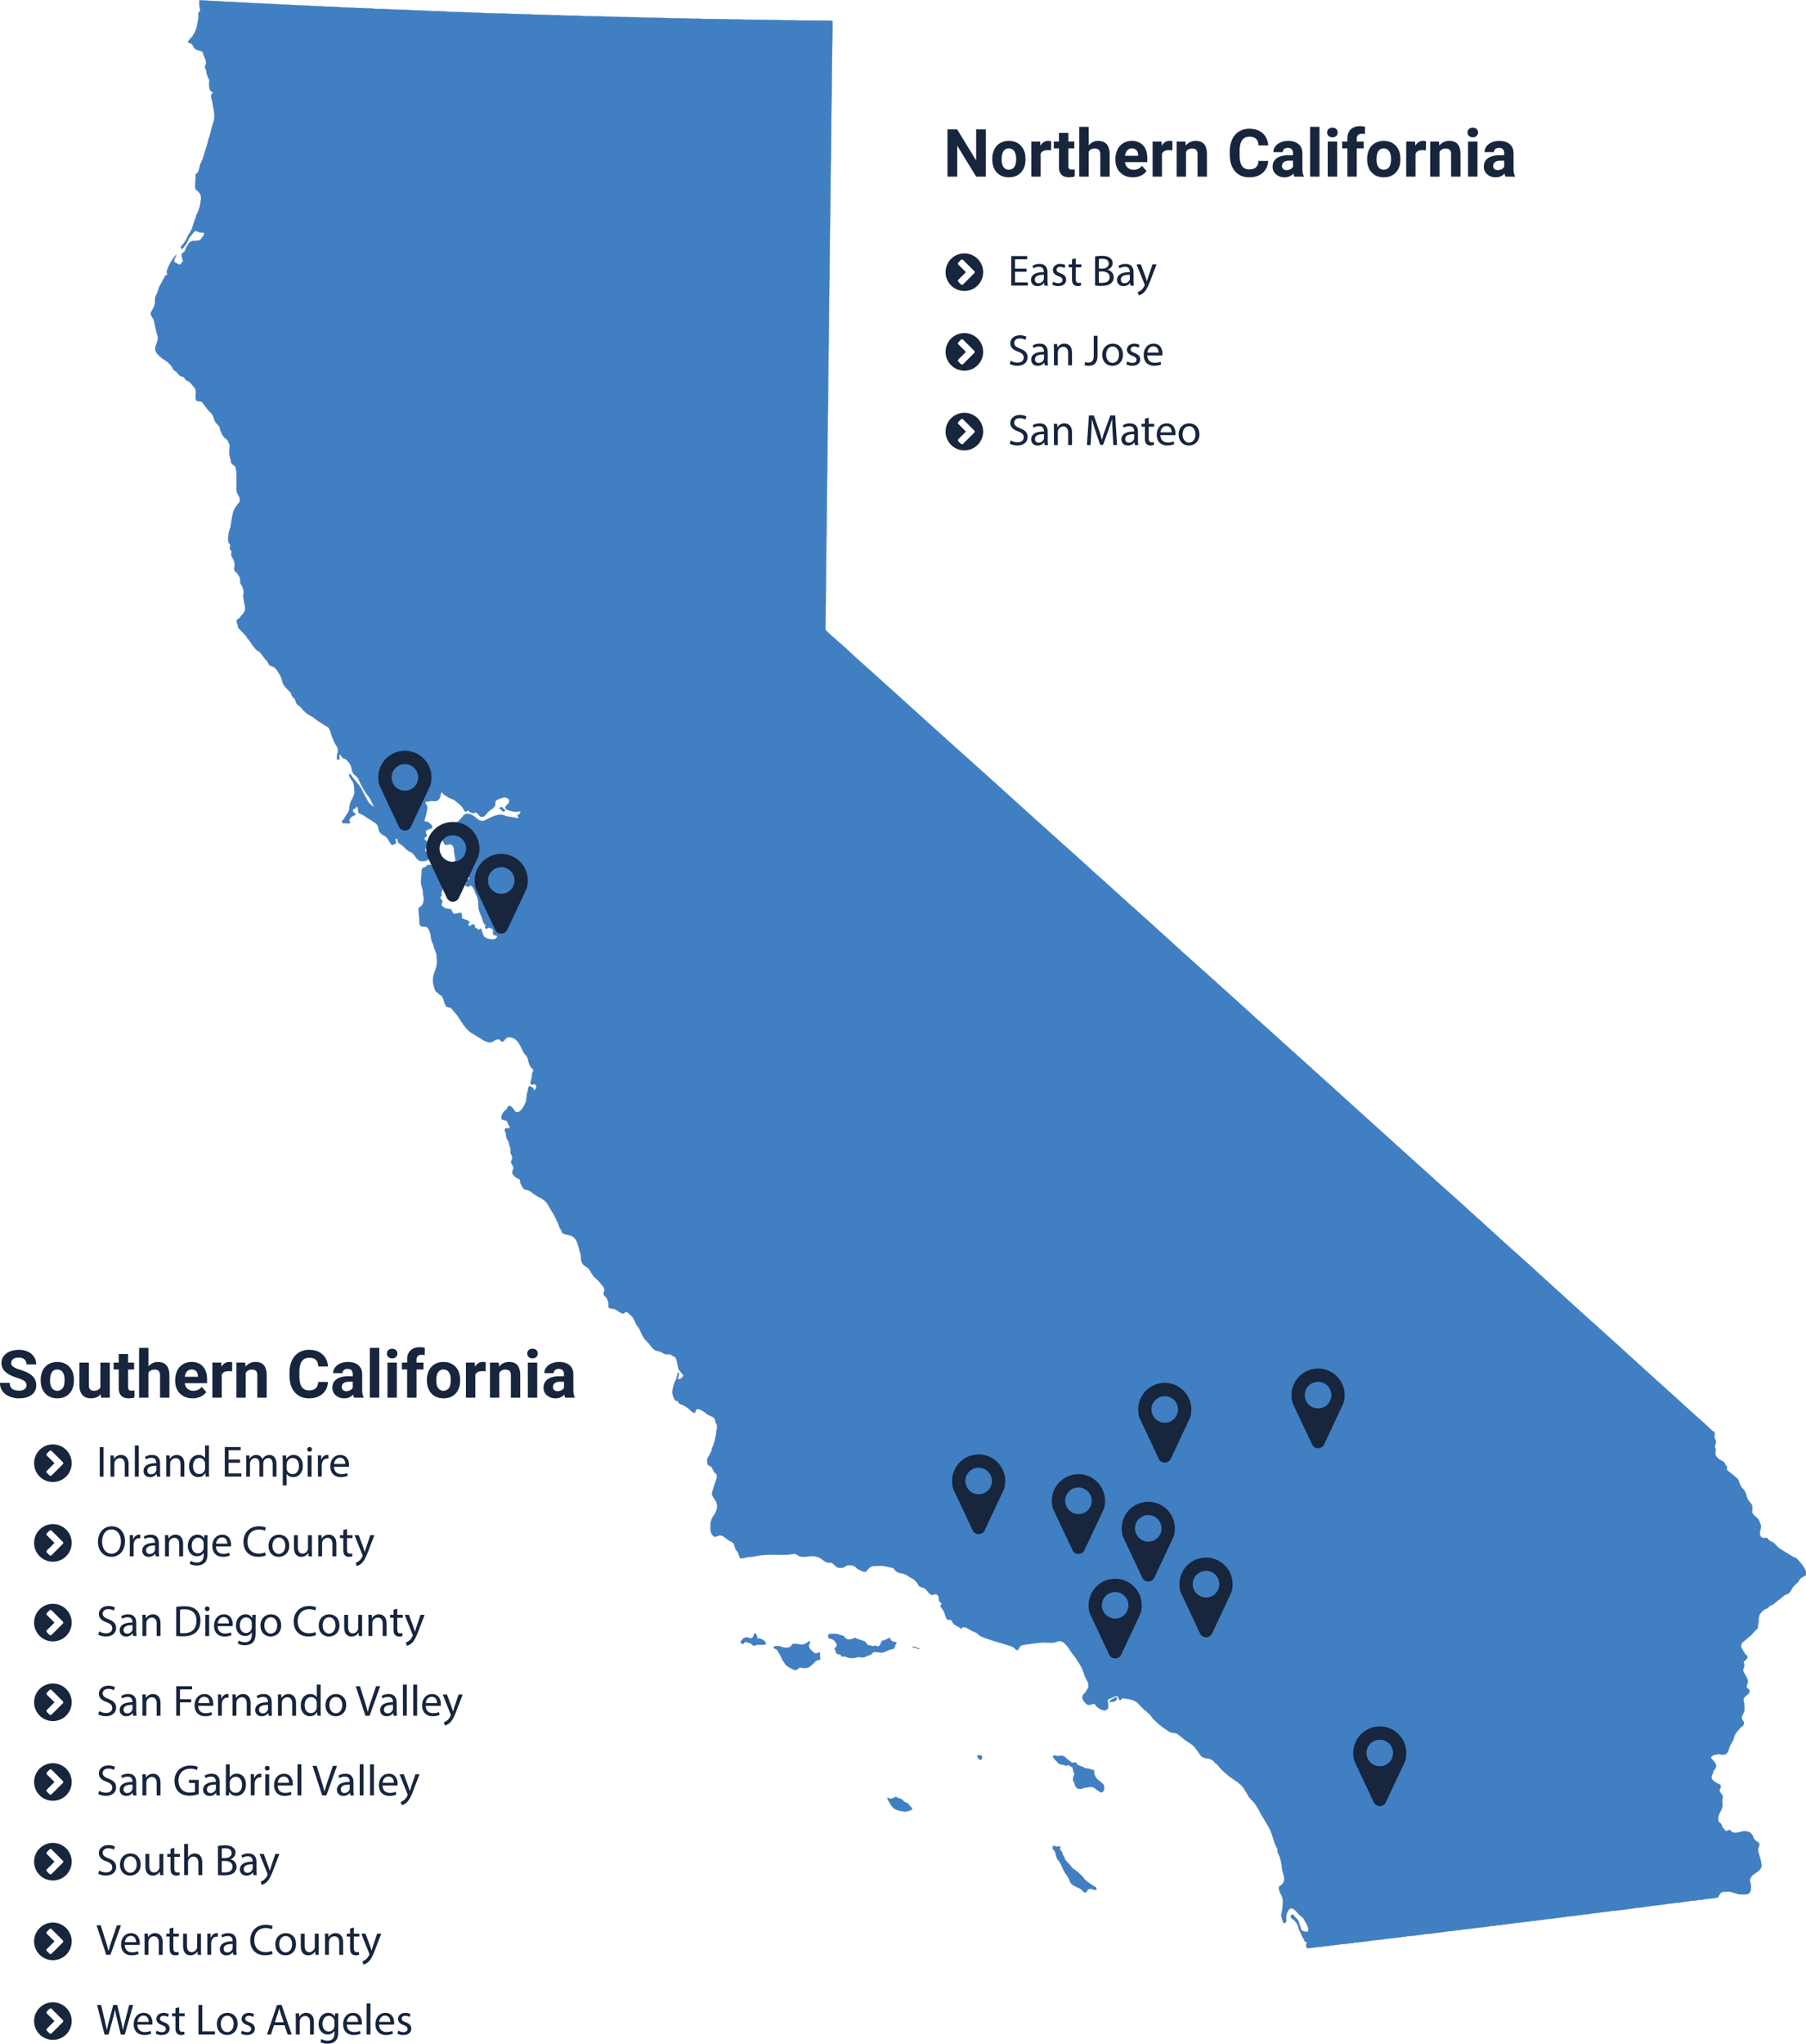 <?xml version="1.0" encoding="utf-8"?><svg xmlns="http://www.w3.org/2000/svg" width="2719.72" height="3077.15" viewBox="0 0 2719.72 3077.15"><defs><style>.a{fill:#407fc1;stroke:#587dbd;stroke-linecap:round;stroke-linejoin:round;stroke-width:0.4px;}.b{fill:#17253d;}</style></defs><title>service-areas</title><path class="a" d="M1768.67,2933.37a5.49,5.49,0,0,1,.75,3.49c-1.05,1.28-6-.85-6.74-1a10.06,10.06,0,0,0-4.49,0c-3.43,1.2-2.27,5.55-6.73,5-1.76-.22-3-3-4.74-4.49-2.08-1.76-5.4-2.6-8-4-3.34-1.8-6.82-3.57-8.48-6.49a52.38,52.38,0,0,1-2-5c-2-4.6-5.67-8.4-8-13-2.41-4.75-4-9.79-7-14-1-1.41-2.41-2.68-3-4-1.54-3.46-2-7.54-3-10-.69-1.64-3.17-3.52-3.49-5.49-.24-1.5.18-3.19.75-3.49,1.21-.65,3.6,1.17,4.74,1.24,2.38.15,4.25-1.37,5.74-.25.4,1.39-.46,3.21-.25,4.24.28,1.39,2.06,2.37,2.74,3.75s.7,2.77,1.25,4,1.47,2.11,2,3.24c.84,1.8,1.14,3.65,2.25,5.24a26,26,0,0,0,1.75,2c1.64,1.9,3.42,3.6,5.23,5.74a43.46,43.46,0,0,0,3.25,4c1.54,1.44,3.49,2.57,5,3.74a93.29,93.29,0,0,1,11.47,10.48c.66.72,1.06,1.76,1.75,2.49,2.76,3,7.92,6.59,12,9.23.64.42,1.37,1,2.49,1.75C1766.63,2932.33,1768.06,2932.59,1768.67,2933.37Zm7.73-158.15c-.67-.58-1.21-1.39-2-2s-1.77-.85-2.49-1.5a19.1,19.1,0,0,1-5.49-9c-.63-2.26-.18-5.45-1.25-6.24-.52-.39-1.78.15-2.49,0s-1.83-1.14-3-1.49c-2.17-.66-5-.43-7-1-1-.3-2.11-1.45-3.49-2-3-1.2-6.38-1.73-8.23-3.49-1-.92-1.7-2.66-2.74-3-1.37-.43-3.53.62-5.24.25-1-.22-2-1.35-3.25-2.25-1.94-1.41-3.3-2.49-4.73-3.74s-3.36-3.24-5-4c-2.92-1.34-6.33,0-9.73-.25-1.65-.11-3.57-1-4.74-.5-1,.44-1.13.42-1.25.75-.71,2,2.54,4.76,4,6.24,1.61,1.63,3.19,4.09,5,5.23,2,1.31,4.49.94,7.48,1.75,1,.28,2.61,1.28,3.25,1.25,1.24-.07,1.81-1.3,3-1.25s2.07,1.34,3.24,2c1.4.78,2.61,1,3.25,2s.64,3.5,1.24,5.49c.5,1.62,1.49,2.62,1.5,4,0,2.08-1.8,4.35-2,6.73-.24,3,1.14,5.12,2,7.24.67,1.65,1.09,3.42,1.5,4.24.56,1.14,2.33,3.5,4,4a16.07,16.07,0,0,0,6.23,0c1-.18,2-1,3-1.25,2-.56,4-.43,6.23-.75,1.6-.23,2.7-.86,4.24-.74a13.68,13.68,0,0,1,3.74,1c1.9.82,3.86,2.68,5.74,4,1.49,1,4.54,3.58,6.74,3.25,3.12-.48,4.34-7.3,2.74-11C1779.7,2777.61,1777.92,2776.53,1776.4,2775.22Zm21.7-128c-1.12.19-2.24,1.66-3.24,2.24-.21.12-.66,0-1.25.25-1.23.58-4.85,3.51-4.49,4.24.5,1,2,0,3.74-.25,1.35-.22,2.61.05,3.5-.25s3.5-2.51,3.74-3.24C1801,2647.51,1799.29,2647.06,1798.1,2647.26ZM790.36,1390.08c-.4-1.56-2.62-2.38-3.24-2-1.6,1-.82,5.4.75,5.74C789.84,1394.25,790.85,1392,790.36,1390.08Zm86.56-76.58a2.54,2.54,0,0,0,2-2.24c-.07-.88-.95-.68-2.24-1.75-1.71-1.42-2-3.13-4.24-2.49-.95.27-1.77.94-1.75,1.74,0,.56,1.07.88,1.75,1.5C873.47,1311.21,875.66,1313.59,876.92,1313.5ZM2837,2455.62a30.9,30.9,0,0,0-4.49-7.49c-1.45-2-3.09-3.76-4.56-5.62a21,21,0,0,0-5.09-5.09c-1.18-.71-2.55-1-3.87-1.65-3-1.39-5.94-3.7-8.91-5.39-1.58-.9-3-1.57-4.47-2.58-2.81-2-5.93-3.77-8.38-5.46-3.43-2.36-5.23-5.88-8.41-8-1.91-1.28-4-1.79-5.48-3-2.53-2-3.89-5.87-8.07-3.66-7.3-.64-7.5-7.28-5.92-12.89.45-1.61,1.23-3.89.81-6-.32-1.65-1.28-3.42-1.79-5.2-1.35-4.69-4.05-6.34-7.1-9.26-1.7-1.63-3.85-3.67-4.13-5.46-.53-3.41.73-8-.49-11s-4.44-5.54-6.12-8.65c-2.21-4.1-2.54-8.49-4.33-11.83-1.71-3.18-5.09-5.48-6.72-9.26-.49-1.13-1.22-2.26-1.67-3.36-.85-2.06-1.1-4.1-1.85-5.36-1.2-2-4-4-6.83-6.32-4-3.24-7.24-5.85-10-7.78-.08-3.13.26-4.42-.88-6.56-.39-.73-1.62-1.56-2.08-2.78-.13-.35,0-.79-.15-1a11.53,11.53,0,0,0-3.38-3.18c-4.6-2.26-9.1-5.2-10.72-9.38-1.15-3,.68-6.19.13-9.07-.19-1-1-1.91-1.15-2.89-.31-2.66,1.56-5.23,1.44-7.7a15.4,15.4,0,0,0-1.44-4.78c-1.73-4.2.79-7.59-1.3-10.58-2.93-1.18-6.09-4.84-8.77-7.38-7.3-6.91-15-13.46-22.53-20.17-12.64-11.28-25-23-37.67-34.18-1.42-1.26-2.74-2.5-4.16-3.77-35.81-32.21-72.64-66.12-109.33-99-27.84-24.94-55.46-50.26-83.12-75.39q-15.35-13.95-30.7-27.77c-1.54-1.37-3.46-2.89-4.72-4-33.81-30.66-68.74-62.66-103.72-93.86-4.5-4-8.86-7.93-13.3-11.93C2199.07,1795.7,2117,1721,2034.59,1646.94c-35.83-32.2-72.13-65.37-107.6-97q-21-18.71-41.8-37.66c-22.45-20.36-44.86-40.77-67.46-60.87-14.58-13-28.75-26.24-42.4-38.17-8.27-7.22-16.29-14.86-24.45-22.2-22.8-20.49-47.22-42.31-70.84-63.61-35.55-32-69.77-63.25-104.26-94-37.43-33.4-74.64-67.24-111.4-100.43q-25.23-22.77-50.13-45c-5.1-4.55-9.93-9-14.58-13.42q-3.6-3.4-7.29-6.7c-6.32-5.68-12.76-11.2-19.05-16.8-4-3.58-8.22-7.24-11.93-11.19l.21-18.65q.42-38.05.85-76.11.22-20.29.46-40.59.43-40.11.91-80.23,2.57-226.1,5.26-452.1,1.48-124.53,3-249a25,25,0,0,0-5.67-.57c-16.59-.44-33.75.36-50.47-.61-2.07-.12-4.17-.07-6.24,0-5.91.12-13.19-.21-19.7-.22-15.56,0-32.11-.73-48.14-.75-4.33,0-8.69-.34-13-.28-10.7.17-19.65-.44-29.68-.47-4.08,0-8.1-.44-12-.27a130.51,130.51,0,0,1-14-.23c-4.64-.29-10,.13-14.94-.15-3.16-.18-6.35-.34-9.51-.35-3.64,0-7.47-.36-10.72-.27-8,.21-16.06-.4-24-.48-3.35,0-7.54-.2-11.22-.24-10.36-.13-20.73-.57-31.18-.75-6.77-.12-13.49-.34-20-.5-2,0-4-.19-6.06-.25-1,0-2,0-2.92,0-3.08.08-6.84-.33-9.73-.25-4.59.14-9.24-.48-13.72-.47-5.13,0-10.12-.13-15.21-.25-9.39-.22-18.8-.81-28.15-.71-4.37,0-9-.36-13.24-.66-3.46-.25-7,0-10.49-.12-11.11-.32-22.3-.68-32.68-1a58.75,58.75,0,0,0-7-.28,81.45,81.45,0,0,1-8.73-.22c-11.49-.34-23.11-.93-34.54-1-1.39,0-2.85-.09-4.24-.12-18.46-.46-37.87-1.45-56.5-2-4.51-.14-9-.15-13.47-.5-10.69-.84-21.18-.75-32.18-1.32-19.14-1-37.52-1.51-55.49-2.26-6.43-.27-12.9-.66-19.34-.66-5.54,0-10.9-.89-16.22-.85-3.77,0-7.71-.52-11.47-.5-2,0-4.24,0-6.32-.17-3.85-.34-7.57-.16-11.22-.5-3.89-.35-7.61-.16-11.42-.52a49,49,0,0,0-5-.3c-2.55,0-5.12-.27-7.74-.48-3.18-.25-6.33,0-9.47-.25s-7.21-.2-10.73-.49c-2-.17-4-.4-6-.41-4.78,0-9.85-.61-14.92-.62-1.59,0-3-.07-4.5-.15l-1.24-.07c-3.19-.18-6.85-.32-10.47-.5-21.32-1-44-2.19-65.61-3.24-7.78-.38-16-.81-23.94-1.28-3.19-.19-6.43-.28-9.74-.47-14.65-.82-29.53-1.59-42.76-2.26l-.85.2c.65,2.93-.11,6.35.48,9.78.27,1.59,1.3,3.37,1,5.24-.27,1.66-1.77,2-2.24,3.74-.54,1.9-.07,4.37-.25,6.48s-.62,4.35-1,6.49c-1.12,6.36-2.29,12.56-5.24,17.71-.4.7-1,1.44-1.49,2.25s-.83,1.93-1.25,2.49-1.39,1.28-2,2-1.18,1.33-1.74,2c-.75.88-3.14,3.69-3,4.49.3,1.63,4.15,2,5,2.5,1.86,1.16,2.61,3.9,4,6,3.3,4.94,11.41,3.41,13.47,7.48.45.89.36,2.33.75,3.5.19.58.55.87.75,1.49,1.09,3.45,3.56,6.43,3,11.23a23.69,23.69,0,0,1-.74,3,10.91,10.91,0,0,0-.75,3c.07,1.52,1.53,2.79,2,4.73.23,1,.08,2.05.25,3,.32,1.75,1.21,3.63,1.75,5.49a20.26,20.26,0,0,0,.75,2.74c.51,1.08,1.51,1.57,1.74,3.24a25.39,25.39,0,0,1-.25,4.74c-.17,3.29.58,10.74,3.25,12.22a4.47,4.47,0,0,0,1.17.44c.26.07.61,0,.73.32a4.78,4.78,0,0,1,.15,1.46,3.09,3.09,0,0,1,0,.43,1,1,0,0,1-.72,1,1.66,1.66,0,0,0-.94.6,4.36,4.36,0,0,0-.63,2.43,17.36,17.36,0,0,0,.37,3.22c.21,1.08.49,2.13.76,3.19.21.78.44,1.56.59,2.35.48,2.58.75,5.09,1.25,7.48.33,1.6.68,3.23,1,4.9a48.72,48.72,0,0,1,1,10.57c-.15,4.79-2.12,9.81-3.49,14.22-1.46,4.69-1.95,9.38-3.49,14-.38,1.13-.93,2.14-1.25,3.25-.93,3.2-1.82,6.87-2.74,10.47-1.15,4.52-2.95,8.92-4.24,13.22-.7,2.32-1.23,4.65-2,7-1.32,4-4.07,8.12-5,12.47-.88,4.19-1.14,7.75-4,10.23-.62.54-1.69.83-2,1.74-.39,1.15.16,3.52,0,5.49-.39,4.72-1.62,13.14-.25,16.21.78,1.76,2.75,2.81,4,4a12.2,12.2,0,0,1,3.24,4.49c1.75,3.89.75,9.49,0,13.72A65.11,65.11,0,0,1,416.7,410c-.69,1.79-1.83,3.41-2.49,5.24s-1,4-1.75,6-1.54,3.85-2.25,5.74a55.64,55.64,0,0,0-1.74,6c-1.05,4.16-3.24,7.35-5.24,10.47-3,4.74-4.82,10.5-8.48,15-1.11,1.36-2.72,2.51-3.49,4.24-.59,1.31-1.47,4.16,1.49,3a4.16,4.16,0,0,0,1.75-1.24,34.62,34.62,0,0,0,4-5.48,51.27,51.27,0,0,0,3-5.25,26.55,26.55,0,0,1,1.75-4c1-1.51,2.72-3.16,4-5,1.66-2.4,3.5-5,5.74-5.24,2.5-.27,5.15,2,7.23,2.25,3.53.34,6.55-1.16,5.24,3.49-.41,1.46-2,2.88-3,4.24-1.56,2.16-1.49,2.9-3.25,3.74-2.94,1.41-9.17.44-12.47,1.75-2.72,1.08-4.11,3.09-5.59,5.45l-.64,1a29.25,29.25,0,0,0-2.25,4c-.63,1.48-.86,3.18-1.74,4.49-1.56,2.31-4.83,2.81-4.74,6,.08,2.95,1.55,5.9,2,8.23.25,1.31-1.15,2.11-2,3.24s-1,2.23-2.5,2.5-2.67-.63-4.24-1.5c-1.86-1-4.16-1.77-4.49-3.49-.36-1.87,1.67-5.66,2.5-7.23.07-.15,2.24-3.83,0-1.75a38.52,38.52,0,0,0-4.74,6c-1.2,1.84-2.18,3.8-3.5,5.73a39.66,39.66,0,0,0-3.49,7.49c-.77,1.93-2.06,4.89-1.74,6.73a3.64,3.64,0,0,0,.51,1.3c.14.24.49.59.42.89a5.07,5.07,0,0,1-.65,1.42c-.12.19-.27.48-.48.58s-.47-.22-.8-.2c-1.36.08-3.91,5.8-4.74,7.24s-1.46,2.87-2,4a42.48,42.48,0,0,1-2.24,3.74c-2.07,3.49-3.16,8.86-5,13a39.11,39.11,0,0,0-2,4c-1.4,4.8-.2,10-2,14.72-1.64,4.32-4.1,6.49-5.24,11-.13.5.14.91.25,1.5.48,2.69,2.79,4.76,4,7.48s1.6,6.18,2.25,9.23,1.22,6.36,2,9.48,2.16,6.16,2.25,9c.18,5.82-3.83,11.3-4,17-.15,5,6.3,10.35,10,13.47a48.31,48.31,0,0,0,4.24,2.75A41.22,41.22,0,0,1,377,643.5c.93,1.33,1.42,3.1,2.49,4.49.66.86,3,2.17,5,4,2.68,2.47,3.63,4.95,6.24,6,1.6.64,2.87.42,4,1.25,1.4,1,2.34,3.28,3.74,4.49a21.27,21.27,0,0,0,2.25,1.25,29,29,0,0,1,3.24,2,34.67,34.67,0,0,1,5.49,6.24c1,1.36,2.43,2.44,3,3.74.93,2.18.81,5.06.75,7.73-.08,3.31-.8,9.18,1.74,10.48,1.72.87,5,.18,6.74,1.25,2.26,1.38,3.85,4.24,5.74,6.73.46.61.92,1.24,1.38,1.87a43.57,43.57,0,0,0,4.1,5.11c2.39,2.39,4.53,4.18,5.74,6.74,1.4,2.95,2,6,3.49,9a18.12,18.12,0,0,0,3,4,30.93,30.93,0,0,1,3.24,3.49c1.19,2,1.27,4.44,2,6.49.35,1,.87,2,1.25,3a24.08,24.08,0,0,0,5,7.73c1.41,1.49,3.42,2.46,4.49,4a33.74,33.74,0,0,1,1.5,3.25,25.06,25.06,0,0,1,1.49,3.24c.59,2.45-.11,5.23-.25,8a35.5,35.5,0,0,0,1,11.73c.37,1.23,1,2.32,1.25,3.49.34,1.74-.18,3.42.75,4.74,2,2.8,4.5,2.76,5.74,5.24,2.66,5.33,1.69,14.68,2,22.2.22,5.62-.84,11,.5,16,1.24,4.56,6.4,9,4,14.72a17.72,17.72,0,0,1-2,2.74c-2,2.79-4,5-5.73,8.48-3.55,7.3-4.14,17.86-6,27.19-.25,1.25-.92,2.28-1.25,3.49-1.46,5.36-2.41,11.64-2,16.72a10.81,10.81,0,0,0,.5,2.24c.55,1.73,2.5,3.19,2.74,5.24.21,1.79-1.24,3.5-1,4.74.36,1.83,2.51,1.33,2.5,4.24,0,2.31-.69,4.24.25,6.48.69,1.68,1.6,3,2.24,4.24,1.33,2.61,2.9,6.38,2.5,10.48-.22,2.24-1.68,4.9,0,7.48a20.94,20.94,0,0,0,2.74,2.75c2.24,2.42,4.83,6,5.49,10.23.3,2-.21,3.4.25,5.23s1.78,3,2.49,4.49a24.5,24.5,0,0,1,2.5,9.23c0,2.41-.7,4.74-.5,7.24.17,2.16.62,4.26,1,6.48,1.08,6.35,2.93,11.74.49,16.47a35.81,35.81,0,0,1-4.49,5.48c-.8.86-1.74,2.79-2.49,3.49-1.6,1.5-4.35,1.72-4.49,4.74-.06,1.19.62,2.88,1.25,5,.52,1.74.74,3.7,1.24,4.74.62,1.28,2.48,3.1,4,4.74s3.43,3.15,5,5c.87,1,2.6,2.7,3.5,4,.63.93.83,1.91,1.49,2.75s1.41,1.46,2,2.24c2.68,3.59,4.61,6.88,7.23,10.23,2,2.59,3.69,4.67,6.49,6.48a19.72,19.72,0,0,1,2.74,1.5c.58.53,1.09,1.73,1.75,2.49,1.79,2.11,3.6,4.72,5.49,7,1.25,1.51,2.89,2.88,4,4.49a23.85,23.85,0,0,1,1.63,3.12,8.12,8.12,0,0,0,1.36,2.12c1.69,1.73,4.28,2,6.49,3.24,3.92,2.29,5.47,5.46,8,9.48a46.91,46.91,0,0,1,2.74,5c1.71,3.68,2.17,7.87,4,11.47,1.69,3.32,4.25,5.75,7,8.48a32.65,32.65,0,0,1,3.74,4c1.07,1.58,1.24,3.49,2.24,5.24.88,1.53,2.84,2.73,4,4.49,1.53,2.33,1.73,5.67,3.5,7.73,1.53,1.79,4,2.87,5.73,4.74s3.12,3.9,4.74,5.49a57.7,57.7,0,0,0,5.74,4.74c2.07,1.55,4.39,2.43,6.49,3.74,3.15,2,5.92,4.48,9,6.74,1,.72,2.12,1.07,3.24,1.74,1.85,1.13,4,2.88,6.23,4.24s4.93,2.58,6.24,4c2.39,2.59,3.33,7.92,4.49,11.23,1,2.9,2.82,7.47,4.49,11,1.55,3.25,4.63,6.88,5.24,10.48.51,3.06-1.12,6.36-1.5,9.73a10.72,10.72,0,0,0-.25,3.49,3,3,0,0,0,3,2.5c2.18-.83-.21-7.09,1.49-8,1-.54,3.18,4.3,4.24,5,2.11,1.37,3.29,1,5.24,2.5a18.82,18.82,0,0,1,2.39,2.2,28.76,28.76,0,0,1,4.35,6.28c1.87,3.68,1.57,7.53,3.49,11.47,1.75,3.59,6.28,5.08,8.23,9,.93,1.87,1.5,3.84,2.49,5.74a172.72,172.72,0,0,0,8.73,15.46c1.93,2.92,4.78,5.63,6.74,9.48.77,1.51,1.71,3.48,2.74,5.49s2.55,5,2.25,5.74c-.41,1-2.22-1.25-2.75-1.75-2-1.9-4-3.31-5.48-5.49a32.36,32.36,0,0,1-1.75-3.49c-3-5.26-5-9.33-7.48-14.22-3.51-6.81-8.84-12.48-14-18.7-.51-.62-1.35-2-2.25-3.25-.14-.2-1.92-2.92-3.24-2-.33.23,1.64,7.88.25,1.49,1.17,5.37,4.79,7.91,6.49,12.48.82,2.22.64,5,1,7.73.38,2.9.73,5.85.25,8a19.27,19.27,0,0,1-1.24,3c-.43,1-.62,2.11-1,3-.82,1.89-2,3.39-2.75,5.24a44.19,44.19,0,0,0-2,6.23c-.53,2.35-.55,5.73-1.25,8-.82,2.67-3.53,5.48-5.24,8.73a22.57,22.57,0,0,1-2.74,4.25c-1.46,1.73-2.84,2.63-2.5,4,.45,1.74,2.27,1.63,5.24,1.74,1.56.06,5.75.6,6.49,0,1.32-1.07-1.13-3.31-.5-5.49.54-1.86,3.14-4,5-5.23.85-.58,3.65-1.39,4-2.25.62-1.58-2.91-3.18-3.49-4.49a3.35,3.35,0,0,1-.25-2.24c.5-2.22,2.34-1.66,3.49-2.5.3-.21,1.79-3.37,2.49-3.24.3,0,1.59,3.08,1.75,3.74.73,3-.3,5.42,1.75,6.74a25.6,25.6,0,0,0,3.49,1.49c3,1.29,6,3.56,8.73,5.49,1.86,1.3,4,2.24,6,3.49,1,.63,1.75,1.32,2.74,2,2.9,2,5.69,3.24,7.23,7,.91,2.21.81,4.86,2,7.48,1.52,3.38,4.29,5,7.48,6.74,2.87,1.57,4.52,3.44,6.49,6.49,1.1,1.71,1.92,3.68,3,5.23,1.24,1.8,2,2.45,4.24,1.75,1.42-.45,3.26-1.3,3.74-2.25,1.05-2-1.4-5.68,0-6.73s2.85,2,3.25,3.49c.11.43-.16,1.2.24,2,.61,1.17,2.59,2.15,4.25,3.24,3.58,2.36,6.17,5.95,9.72,8.73.34.27.91.24,1.25.5s.4.8.75,1c1.39.79,2.74.91,3.74,1.49,2.92,1.69,5.14,5.12,7.48,8.24,1.61,2.13,3.34,3.93,5.74,4.73a17.13,17.13,0,0,0,8.57,0c2.33-.6,4.25-1.73,4.65-3.53.74-3.31-1.13-6.11-2.49-8.23-1-1.6-2.78-2.21-3-3.74-.1-.76.84-3.88,2.25-4,2.05-.16,3.56,6.21,6,6.73a3.89,3.89,0,0,0,3.19-.59,4.3,4.3,0,0,0,1.55-4.4c-.28-1.44-2.18-2.76-3.49-4a33.35,33.35,0,0,1-3.49-3.74,32.57,32.57,0,0,0-3.49-4c-1.08-1-3.4-1.46-3.49-3.74-.11-2.58,3-2.34,3.49-4.49.42-1.74-1.9-3.78-1.75-5.49.22-2.5,2.79-3.43,4-4,3-1.36,5.81-.79,5.74-4.24,0-2-1.34-2.71-2.74-4s-2.36-2.49-3.5-3-4.39-.38-5-1.5c-.69-1.29.63-4,1-5.24,1.14-4,2.79-11.32,3-15,.1-1.78-1-3.13-1.75-4.73-.27-.63-1.34-2.89-.84-3.85a.38.38,0,0,1,.09-.15c.47-.55,3.5-.37,4.74-.49,1.58-.16,3.11-.73,4.24-.75,2.77-.07,4.41.7,6.49.25,3.76-.83,5.76-3.61,6.73-7.74.35-1.46.36-4.36,1.51-5.11a.9.9,0,0,1,.24-.12c.68-.24,3.19,2.71,4.24,3.49a25.52,25.52,0,0,0,3.74,2.24c.44.24.67.82,1,1,4,2.3,7.83,3.09,11,5.24,2.28,1.56,4.42,3.66,6.74,5.49a27.94,27.94,0,0,1,5.74,6.48c1,1.42,2.32,4.43,3.24,4.74,1.79.61,1.75-1.49,4.24-1.25,1.54.16,3.2,2.46,5.24,3.25a4.1,4.1,0,0,0,1.18.26c2,.19,4-.84,5.8-.51,3.19.58,4.2,6.83,9.73,6.23a2.73,2.73,0,0,0,1-.25c3.32-1.72,5.06-5.15,8.73-8.48,2.52-2.29,7.7-4.94,9-8.23.78-2,0-5.46,1-7,1.07-1.74,3.62-2.51,6.23-3.5,2.77-1,5.49-1.9,7.73-1.74,3,.22,5.79,2,6.24,4,1.14,5.13-3.79,6.84-5.24,9.48-2.45,4.46,6,6.49,9.48,7.23a32.73,32.73,0,0,0,7,.75c3.25-.14,5.43-1.18,6,.5.36,1.07-1.55,2.87-2,3.24-1.16,1-3,1-2.5,2.75.2.72,1,.54,1.21,1.12a2.86,2.86,0,0,1,0,.83.13.13,0,0,0,0,.06c-.07.63-.33,1.1-1,1.14a15.81,15.81,0,0,1-2.48-.16c-2.58-.28-5.34-1.23-8-1.5a32.55,32.55,0,0,1-6.73-1.24c-1.66-.48-2.78-1.2-4-1.5-6.59-1.61-12.25.45-16.71,2.24-2.16.87-4.46,2.11-6.74,3.25-2.05,1-4.93,2.67-7,3-4.75.75-7.67-1.74-9.73-3.24-1.31-1-1.89-1.58-3-2.5a24,24,0,0,0-6.38-3.83,12.26,12.26,0,0,0-5.85-.91c-4.21.5-5.27,3-7.23,5.24-1,1.17-2.14,2.29-3,3.24a30.55,30.55,0,0,1-6.49,5.74,12.26,12.26,0,0,1-7.48,1.25c-1.81-.28-4.65-2.6-6.49-1.5s-.33,2.7-.75,5.24a10,10,0,0,1-2.49,4.49c-1,1-2.59,1.11-3.24,2-1.14,1.54-.51,4.35-2.25,5-1.09.4-2.48-1-3.74,0-.11,3.62,4.88,6.64,7,10,1.08,1.72,1.89,4.93,4,5.74s5-.77,7.23-.5a5.49,5.49,0,0,1,3.74,2.49,8.16,8.16,0,0,1,1.24,2.59c.81,2.68.75,6,1.25,9.64.37,2.62,2.13,7.68,1,10-.78,1.59-3.06,1.12-4,2.75-.79,1.4-.16,3.57-.25,5s-.84,2.83-.75,4a6.21,6.21,0,0,0,.14.88c1,4.18,6.29,5.63,10.09,7.1,3.65,1.41,5.15,2.49,10.23,3.49,2.67.53,6.35,1.13,6,3.25-.59,3.47-7.83-.69-8.73,2.24s4,2.9,4.24,4.49c.11.78-.8,1-1,1.25-1.4,1.92.11,4.19,2.24,4.49,2.78.38,3.9-1.69,5.49-1.5,1.36.17,3,2.47,4.24,4.49s1.72,4.45,2.49,6.24,1.91,3.74,2.75,6a28.18,28.18,0,0,1,1.74,7c.27,2.7-.14,6,.25,9,.54,4.12,2.36,8.93,4.24,13.22.91,2.06,1.24,3.59,2.25,6.48.42,1.22,2.2,5.79,2.74,6,.36.13.46-.46.89,0a2.34,2.34,0,0,1,.45.94c.11.4.35.94.18,1.35s-.81.28-1,.74.51,2.93,1.5,3.25,2.11-.49,2.74-.75c1.07-.44,1.23-.84,2.25-.75a13.72,13.72,0,0,1,4.24,2,6,6,0,0,1,1.74,2.25c.51,1.61-.8,3.18-.25,5.24.38,1.39,1.42,1.56,2.5,2,.8.33,2.85.27,3.49,1,.38.43.19,1.36-.37,2.31a5.94,5.94,0,0,1-2.62,2.43,8.75,8.75,0,0,1-2.5.5c-4.24.31-9.87-1.16-12.92-3.37a6,6,0,0,1-1.79-1.87,35.3,35.3,0,0,1-2-5c-.32-.86-1.22-5.46-2-5.73-1.19-.43-2,1.4-3.08,1.4a3.47,3.47,0,0,1-.78-.15,6.47,6.47,0,0,1-2-.76c-.66-.48-.06-.56.3-1-.49-.18-1.13-.09-1.67-.26-3-1-1-3.76-3-5.24-3.08-2.3-6.41,3.69-8.48,1.25-1.33-1.57,1.46-4.73,1.24-5.74-.32-1.51-4-2.35-5.48-3-1.7-.76-5.25-1.63-5.74-2.75-.64-1.47.91-5.93-1.25-7.23-2.5-1.51-7.45,1.33-9.73,1-4.67-.69-3.05-6.93-7.23-7.24-2.61-.19-5.09-.4-7.48-1.74-2-1.15-4.65-2.75-5-4.49-.28-1.42,1.41-3.6,1.24-5.49s-3-3.73-3-5.49c0-2.12,1.71-1.89,2-3.24.22-1.08-.64-2-.5-3.49.2-2.15,1.6-2.79,1.49-5.49-.06-1.72-.74-3.93-1-6s-.18-4.15,1.52-5.24c1.41-.9,4.29.45,5-.5,1.71-2.27-5.11-3.42-5.49-4.24s.41-1,.75-2.49a20.16,20.16,0,0,0-2.49-15.22c-1-1.7-1.22-3.82-3-4.49-2.5-.94-5.13,1.09-7.24,1.5s-2.93.06-5-.25a19,19,0,0,0-3.49-.25c-2.64.14-2.74,1.42-4.49,2.75s-4.09,1.5-4.74,2.24c-1.88,2.16-1.15,6.87-1.74,11.23a54.57,54.57,0,0,0-.5,12.47,17.71,17.71,0,0,0,.5,2.71c.66,2.59,1.69,5.08,2,7.76.22,2,.22,4.06.5,6s1,3.84,1,5.74c-.11,4.61-1.58,9.15-3.74,11.22-1.4,1.34-3.13,1.63-3.75,3-.82,1.84-.16,4.49,0,7.48.1,1.86.28,3.87.5,5.74.48,4,0,11.6,2,13.47s5.53.76,8.23,1.49c3.06.83,4.86,5,6.24,9s1.21,8.91,2.49,12.72c.6,1.78,1.68,3.46,2.25,5.24.67,2.13.94,4.11,1.74,6,1.59,3.71,3.22,7.27,3.49,12,.33,5.44.76,9.74-.25,14-1.94,8.18-6.19,15-5.23,24.7a51.42,51.42,0,0,0,2.24,9.22,21.08,21.08,0,0,0,1,3c1.06,2.12,2.78,2.82,4.49,4.24.69.57,1.23,1.44,2,2s2,.76,2.74,1.5c3.06,3,3.6,8.47,5.24,12.22.65,1.49,1.26,3.24,2,4,1.8,1.85,5.47,1,7.24,2.5l.29.26c2.08,1.87,3.72,4.72,5.94,7,3.81,3.85,5.82,7.75,8.48,12,.9,1.43,2,2.54,3,4,.48.68.55,1.57,1,2.24s1.25,1.1,1.75,1.75a62.54,62.54,0,0,0,6.49,7.23,29.66,29.66,0,0,0,6,4.24c3.6,2.12,7.13,4.38,10.73,6.49,1.39.81,2.77,1.92,4.24,2.74,2.24,1.25,7.11,3.57,10,3.74,5.67.34,6.79-3.88,12.72-4.74,3.25-.46,3.23,2.85,6.23,3.5,2.28.48,2.71-1.4,4.24-3,.93-1,3.38-3.12,4.25-3.24,11.45-1.61,16.91,8,20.45,15.21a70,70,0,0,0,5,9.48c1.06,1.52,2.6,2.58,3.49,4,1.53,2.42,1.89,6,2.94,9.48a22.27,22.27,0,0,0,.8,2.25,28.79,28.79,0,0,0,2.75,5c.62.89,3.4,3.11,3.49,4.24s-1.6,3-2,4.74c-.46,2-.43,5.14-1,8-.52,2.63-1.88,5.47-1.24,7.23,1.17,3.25,4.36.09,6.48,1,1.21.52,2.39,3.63,1.75,5.49-.42,1.21-1.31,1.14-1.5,2.24-.07.45.06.78-.44,1a2.07,2.07,0,0,1-1,0,.88.88,0,0,1-.68-.35c-.23-.45-.16-1.13-.35-1.62-.66-1.65-3.88-3.47-5.49-3.75-2.77-.47-2.72,5.57-3.24,7.74-.24,1-.86,1.83-1,2.49-.73,3.5-.53,7-1,10.23-.42,2.88-1.91,5.61-3.24,8.23a31.09,31.09,0,0,1-4.49,6.73c-1.55,1.81-4.19,4.33-7.48,3.5-2.46-.63-3.27-3.38-4.74-5.24-1.35-1.7-3.65-4.41-6.24-4-1.95.31-2.1,2.68-3.24,4.24-1.38,1.88-2.95,2.5-4,3.74-1.22,1.44-3.52,5.06-4,7.23-1.2,5.53,1.94,5.72,6.23,6.49,2.53.45,3,3.6,4,5.74s3,4.25,1.75,5.73-3.18-.39-5.49.5c-3.25,1.25-.54,5.68,0,8,.59,2.49.38,4.76,1.25,7,.69,1.77,2.2,3.2,3,5.24.64,1.65.7,3.85,1.25,5.73s1.51,3.78,1.74,5.49c.2,1.45-.27,3.13-.24,4.49.05,3.14,1.51,3.5,2.24,5.49a8.2,8.2,0,0,1,.25,4c-.26,2-1.47,3.37-1.5,5.24,0,3.19,3.37,5.87,3.5,8.23.14,2.67-2.18,5.29-1.75,8.23.16,1.11,1.31,2.36,2,3.24a14.42,14.42,0,0,0,5.74,4.74c1.26.64,2.87,1.13,3.49,2,1,1.45.48,2.64,1,4.74.76,3.07,3.94,8.75,6.49,10a21.56,21.56,0,0,0,3.24.74,25.24,25.24,0,0,1,9.23,5.24,34.31,34.31,0,0,0,3.74,2.5c1.67,1.12,3.31,2.29,5,3.24,1.85,1,3.8,1.63,5.49,2.74.36.24.62.75,1,1s1.09.43,1.49.75c4,3.15,6.1,7.43,8.73,12,2,3.46,4.29,6.9,6.24,10.48s3.69,7.3,5.49,11c1.37,2.82,2.1,6.26,3.49,9,.45.88,1.25,1.54,1.74,2.5s.64,2.24,1,3c1,2.17,3.22,2.88,6,3.49,6.32,1.42,10.83,2.32,14.47,7.24s4.84,13.35,7,20c.18.55.66.81.75,1.25.36,1.89.3,4.1.5,6,.53,5.07.79,8.35,4,11.47,2.39,2.34,6.1,4,8,6.24,2.08,2.53,3.75,6.34,5.49,8.73,2.5,3.45,5.72,6.22,8.92,9.2h0l.3.28a32.34,32.34,0,0,1,4.24,5.23c1.47,2,3.42,3.63,4,5.49,1.09,3.55-1.11,6.6-.75,9,.23,1.47,1.66,2.55,3,4,2.52,2.72,3.63,5.59,4.24,9.73.3,2-.1,5,.5,6.24.88,1.79,4.08,1.53,6.49,2,4.53.88,6.88,3.37,10,5,1.44.76,4,2.22,5.24,2.25,1.72,0,1.77-2.7,5.23-2.25,1.94.25,4.22,3.16,5.74,4.49,3.22,2.82,4.21,4.14,5.74,7.48.92,2,1.88,4.35,3,6.49,1.4,2.71,3.82,4.85,5,7.48,2.6,5.89,4.93,11.59,9,16.22,1.89,2.16,4.24,4.17,6,6.48,2,2.61,3.29,4.8,5.73,6.74a16.36,16.36,0,0,0,3.74,2.49,28.7,28.7,0,0,0,5,1.25,14.46,14.46,0,0,1,4.49,1.75,16.63,16.63,0,0,0,4.24,2.24c2.91.72,5.46-.06,7.74.5,1.4.34,2.47,1.33,4,2.24,1.29.78,3,1.25,4,2.5,1.13,1.42,1.9,4.79,2.49,7.23.94,3.88,1.36,8.63,3,11.48a18.8,18.8,0,0,0,2.24,2.74,32.54,32.54,0,0,0,2,2.74c.72.8,2.21,1.78,2.24,2.75a4.84,4.84,0,0,1-1.25,2.24,17.3,17.3,0,0,1-1.74,2c-.46.31-4.63,2.29-5.24,1.5-.73-1,.72-3.37,1-5,.17-1,.94-4.59,0-5-1.21-.52-1.39,1.71-1.5,2-1,2.56-1.47,6.09-2.24,8.23-.59,1.64-1.48,3.08-2.25,4.74a37.4,37.4,0,0,0-1.74,5.49c-.88,3.1-2.14,8.1-1.25,12.22.52,2.44,2.93,8.71,4.49,9.73.52.35,2.71.22,3.49.75s.56,2,1.25,2.74c.9,1,3,1.64,4.24,2.25,1,.48,2,.77,3,1.25a42,42,0,0,1,9.73,7,31,31,0,0,0,4.74,3.74c4.62,2.21,2.84-4.21,5.24-5,3.75-1.21,6.45,1.26,9.23,2.75,3.62,1.94,5.56,4.61,9,6.23,3.69,1.76,7.76,2.78,9.23,6.24.58,1.37.63,3.35,1.24,5s1.81,3.13,2,4.24c.41,2.47-.33,4.84-.75,7.48s-.53,5.3-1,7.48c-1.09,5.07-1.8,9.65-3.24,13.72-.67,1.89-1.81,3.74-2.5,5.74-.39,1.15-.31,2.33-.74,3.49-.19.5-.39,1-.61,1.49s-.44,1-.64,1.51a76.71,76.71,0,0,1-3.74,6.73c-.53.95-1.91,4.56-1.75,5.24.43,1.76.45,4.31.75,5.49.54,2.15,4.71,2.77,6.24,4.49,1.28,1.45,1.6,3.87,3,6a14,14,0,0,0,1.5,2.25c.83.84,1.79,1,2.24,1.75,2,3.36.63,7.27-.5,10.47-1.55,4.43-2.91,8.37-4.24,13-.64,2.24-1.63,5-1.5,7.24a2.78,2.78,0,0,0,0,.5c2.18,6.44,8,10.37,7.74,18.45a23,23,0,0,1-1.75,6.74,23.93,23.93,0,0,1-3,5.74,23.25,23.25,0,0,0-4.24,8.48,32,32,0,0,0-1,3.49c-.15,1.55.09,3.85,0,6a27,27,0,0,0,.25,6.23c.71,3.29,3.19,7.34,5,8,3,1.09,6-1.5,8.48-1.74,3.55-.35,7.16,2.7,9.48,4.49,1.33,1,2.64,2.13,4,3s3.19,1.51,4.74,2.5a7.94,7.94,0,0,1,3.49,3.74c.88,1.83,1,4.23,1.75,6,.91,2.23,3.13,4,4.49,7,1.18,2.58,1.94,7.39,3.49,8,.82.31,3.75-.45,5.74-.75s3.85-1.07,5.23-1.25,3-.05,4.49-.25a123.6,123.6,0,0,0,12.23-2c5.83-1.34,11.63-1.07,18-1.25,8.72-.24,18.37.65,26.44-.25,2.94-.33,5.92-1.09,8.73-1,3.43.11,5.3,2.31,7.48,3.24,6.76,2.86,14.16-.64,21.95.25a26.12,26.12,0,0,1,9.48,2.74c3.88,2,6.66,5.75,11.47,6.74,1.84.37,4.86,0,6,.5,2.79,1.19,5,4.89,8.48,6.73a8.5,8.5,0,0,0,4.49.75,19.25,19.25,0,0,0,5-.5c1.27-.44,2.4-2,3.49-2.5,2.43-1.12,5.93-1.15,8.48-.74a14.22,14.22,0,0,1,6.74,3c.93.82,1.29,1.83,2.24,2.49a19.21,19.21,0,0,0,3.5,1.5c2.25,1,4.84,2.76,7,2.74,3.39,0,4.65-3.57,6.49-5.23a14.5,14.5,0,0,1,5.48-3.25c2.39-.62,5.43-.25,8-.5,5.59-.53,10.83.54,15.46,1.5,1.07.22,2.15.76,3.24,1,1.3.29,2.68.11,4,.5,1,.29,1.61,1.76,2.25,2.49a15.12,15.12,0,0,0,7.48,5c2.41.72,4.67.72,6.74,1.5a29.36,29.36,0,0,1,3.89,1.82c2.35,1.3,4.53,2.82,6.58,4.16.39.26,1.09.23,1.5.5,1.22.81,2.57,1.58,3.74,2.5a23,23,0,0,1,5.74,6.73c1,1.83,1.23,2.91,3.24,3.74s3.72,1,5.49,2a15.61,15.61,0,0,1,4.24,3.24c2.47,2.7,4.9,6.73,8,7,2,.16,3.38-1,4.49-1,5.55-.07,5.79,4.57,6.24,9.73a4.92,4.92,0,0,0,1.74,2.49c.27.22,1.64.47,2,1.5.55,1.59-1.41,2.19-1.5,4-.07,1.63,1.9,3.43,3,5a30.62,30.62,0,0,1,2.74,5.24c1.11,2.57,2.77,9.9,5.24,10.72,1,.33,2.8-.49,4.24,0,1,.34,2.24,2.82,3.24,4.24a12.76,12.76,0,0,0,3.74,3.74c3.57,2.21,6.57,3.09,9.48,5.74,1-3,2.05-3.23,5.24-2.49s6,3.1,9.23,4.74c3.47,1.77,7,2.85,9.48,4.74,1.44,1.11,2.34,2.37,3.74,3.24a30.23,30.23,0,0,0,4.74,2.24c6,2.44,12.57,4.48,19.29,6.47,6.08,1.79,12.25,3.54,18.13,5.51a53.27,53.27,0,0,1,5.48,1.74,27.54,27.54,0,0,1,4.24,2.75c1.54,1.15,3.26,3.08,4.24,3s1.94-2,2.25-2.49c1.6-2.5,2.51-4.35,5-5,4.54-1.19,9.38-1.55,14.22-2.25,4.68-.67,9.62-1.11,14.71-1.74,6.86-.86,15.62,1.74,22-.75,2.37-.93,4.1-1.88,6.74-1.5,5.73.84,11.2,8.53,13.72,12.47a85.8,85.8,0,0,0,5.49,7.74,93.5,93.5,0,0,1,5.48,7.73c3.56,5.48,7.18,10.62,9.48,17,1.12,3.07,2.09,6.56,3.49,9.73,2,4.52,6.15,9.38,4.25,15.71a24.45,24.45,0,0,1-2,3.25,23.13,23.13,0,0,1-2,3.24c-1.68,2-3.78,3.86-4.49,6-1.56,4.74,4.58,11.34,7.24,12.72,3.48,1.8,7.36-1.48,9.73-1.25,1.55.15,2.07,1.49,3.24,3,2.86,3.69,12.23,10,17.21,5,2.22-2.24.84-7.57.5-11.22a5.08,5.08,0,0,1,0-2c.52-1.8,4.19-2.85,5.74-3.49,2.68-1.11,4.23-2.38,6.48-2.74,4.73-.77,3.61,5.17,6,6,1.9.65,1.7-1.63,3.24-2.49.94-.53,4.71.25,7,.5,6.1.66,12.11,2.58,15.74,5.54l.23.19c2.64,2.26,4.57,5.11,7,7.24,1.32,1.15,2.48,2.41,3.74,3.49,1.41,1.2,2.85,2.11,4,3.24a83.6,83.6,0,0,1,7,7.24c.55.69.71,1.6,1.25,2.24s1.42,1.11,2,1.75a105.44,105.44,0,0,0,11.23,10.22c2.64,2.19,5.49,3.92,8.48,6,1.59,1.1,2.61,2.13,4.24,2.74a30,30,0,0,0,5.74,1.5c1.08.18,2,.09,2.74.25a12.92,12.92,0,0,1,4.74,2.49c3.31,2.6,6.59,5.39,10,8,2.79,2.14,5.9,3.75,8.73,5.73,5.64,4,9.28,9.92,13.22,15.47,2.43,3.42,4.06,5.1,8.48,6,2.44.49,4.31.4,6.24,1a23.09,23.09,0,0,1,6.73,4c.6.54.84,1.35,1.5,2s1.37.95,2,1.5c3.25,2.88,5.7,6.43,8.73,9.48,1.83,1.83,3.85,3.5,5.82,5.23.56.5,1.12,1,1.67,1.5,7.56,7,18.08,11.28,23.94,19.21,2.06,2.78,3.79,5.8,5.74,8.73,1,1.51,1.58,3.21,2.49,4.74,2.65,4.43,7.24,7.46,10,11.47,1.93,2.82,3.59,5.89,5.49,9s3,6.28,5,9.23,3.82,5.87,5.49,9,3.69,5.82,5.23,9a82.66,82.66,0,0,1,4.24,10.23c1.24,3.67,2.34,7.38,3.5,11a70.6,70.6,0,0,0,4.49,10c.56,1.14.26,3,.49,4.24.62,3.1,2,4.84,3,7.48a73.54,73.54,0,0,1,2.74,11.23c.77,4,.82,8.09,2,12,1.13,3.7,2.42,7.92,2.24,11.73a12.8,12.8,0,0,1-3.24,7.23c-1.42,1.54-3.32,1.89-4.24,3.24-1.43,2.12-.34,4.94.5,7.24,1.75,4.83,4.72,7.82,5,14a80.39,80.39,0,0,1-.75,12c-.5,4.44-2.27,9.46-1.25,13,.51,1.75,2.21,8.46,4,8.73a2.2,2.2,0,0,0,2-1c1.87-1.85.79-4.34.75-7a19.92,19.92,0,0,1,2.74-10c1.28-2,2.77-4.35,5.74-4.24,2.78.1,5.75,3.38,8,6a56.31,56.31,0,0,0,7.23,6.73c3,2.42,3.81,4.58,5.74,8.23s3.84,6.55,4,10c0,.51.32,3-.75,4s-6.55-.18-8.48-1.25c-1.12-.62-1.06-.55-1.49-1.74-1.35-3.66-2.43-8.36-4.24-12.72-1.29-3.11-3.69-4.67-5.74-7-.82-.92-1.27-2.2-2-2.49-2.75-1.12-3.88,1-3.49,3.24.36,2.06,2,2.55,3.49,3.74a24,24,0,0,1,7.49,10.48c.31.87.36,1.86.74,3,1.42,4.16,3,6.38,4.49,10,.9,2.21,2.67,5.05,3.75,7.23.15.32.56,2.06,1.24,2.5a3.32,3.32,0,0,0,1,.39c.32.08.78,0,1.07.13.45.16.47.92.57,1.31a3.44,3.44,0,0,1,.17,1.05c0,.59-.44.29-.83.61s-.12,3.54.25,4.74a6.43,6.43,0,0,0,1.38,1.86c3.94-.38,9.15-.81,12.35-1.38,3.42-.59,6.95-.59,10.32-1.07,1.15-.16,1.93-.6,2.94-.65a20.62,20.62,0,0,0,3.07,0c2.88-.62,5.72-.66,8.56-1.06,1.83-.26,3.61-.47,5.48-.75,1.51-.22,3.41-.23,5.34-.49.78-.1,1.37-.55,2.11-.66,1.14-.17,2.08.05,3.21,0,3.79-.37,7.68-1,11.64-1.47,1.33-.16,2.64-.11,4-.31,1-.16,1.81-.54,2.84-.67a24.4,24.4,0,0,0,3.11-.11,27.81,27.81,0,0,1,5.26-.55c1.53-.1,2.95-.64,4.49-.82s2.85-.14,4.23-.35c4.69-.7,9.14-1.26,13.85-1.91,2-.28,4.13-.16,6.18-.44,2.31-.32,5.57-.74,7-1,3.94-.61,7.87-.92,11.88-1.45,2.37-.32,5.59-.43,8.3-.81.9-.12,1.63-.47,2.48-.57,1.32-.14,2.47,0,3.75-.15.18,0,.37-.32.63-.4,1.73-.49,3.61-.06,5.3-.32.61-.09,1.23-.53,1.79-.62,1.42-.23,3-.14,4.46-.34,2.79-.38,5.67-.37,8.47-.8.19,0,.39-.33.69-.41,1.72-.48,3.71-.11,5.48-.38.11,0,.32-.24.52-.3,1.94-.59,4.82-.32,5.87-.69,1.68-.59,4.76-.49,6-.75,2.34-.5,4.3-.21,6.56-.47,1.49-.17,1.85-.72,3.37-.85,3.42-.31,7.87-.61,11.17-1.12,2.49-.39,5.14-.4,7.66-1.12,2.33-.66,4.9-.28,7.31-.63,1.93-.28,5.34-.83,6.69-1.11,1.8-.37,3.67-.08,5.32-.45a69.42,69.42,0,0,1,7.47-1c4.56-.63,9.27-1,13.68-1.69,2.19-.32,4.33-.45,6.5-.77,2.67-.39,5.3-.46,7.95-.86l.32-.05c1.71-.23,5.13-.56,6.55-.89,4.21-1,10-.77,13.09-1.8,2.2-.72,6.08-.1,7.86-.69,2.1-.69,4.34-.31,6.37-.78,3.93-.92,9-1.11,13.45-1.78.07,0,.14-.1.21-.12,1.85-.66,4.16-.41,6.27-.62,2.67-.27,5.45-.84,8.24-1.25,2.19-.32,4.5,0,6.79-.61,2.66-.68,5.07-.58,7.6-.94,2.93-.41,5.77-.79,8.54-1.2,1.69-.24,3.34-.17,4.94-.41.19,0,.29-.32.55-.4,1.84-.54,4.11-.26,6-.57,3-.47,6.15-.55,9.19-1,1.36-.2,3.1-.53,4-.63,3.25-.37,6.17-.7,9.12-1.18,2.16-.35,5.66-.47,7.06-.94,1.58-.54,3.78-.4,6-.64,2.89-.31,6-.78,9-1.22,2.12-.32,4.33-.34,6.36-.68,1-.16,1.87-.5,2.7-.59,2-.21,3.86,0,5.69-.37,2.43-.52,5.26-.5,7.77-1.21a27.49,27.49,0,0,1,3.9-.42c3.17-.38,5.82-.69,8.51-1.09,1.55-.23,3.09-.57,4.67-.66,2.94-.17,5.83-.74,8.77-1,1.69-.14,2.94-.56,4.34-.74,1.62-.2,3.31-.08,5-.34,2.27-.36,4.43-.51,6.62-.7a4.33,4.33,0,0,0,.83-.19c2.29-.54,5.68-.43,8.17-1.12a17.52,17.52,0,0,1,3.11-.37c3.95-.4,6.06-.8,9.89-1.38,5.62-.86,11.93-.94,16.75-2.12,1.67-.41,4.78-.2,6.09-.69,2.72-1,4.67-.32,7.17-1,2.95-.78,5.73-.27,8.27-1,2.19-.6,6.24-.51,7.74-1,2-.69,4.48-.6,6.48-.93,1.65-.27,3.57-.52,5.36-.66,2.07-.16,3.59-.51,5.5-.75s3.62,0,5.34-.43c2.69-.66,4.41-.5,6.7-1,2.49-.51,5.28-.42,7.13-1,3-.89,6.14-.33,9.33-1,2.37-.5,4.8-.6,6.94-.93s5.61-.53,6.93-1c1.93-.71,4.24-.35,6.36-.56.78-.08,1.62-.32,2.42-.46,2.51-.44,5.35-.34,7.24-.82.83-.21,2.74-1,3.48-.42,2.63-4.37,3.91-7.86,7.46-8.87,1.43-.4,2.84-.06,4.84-.16,3.15-.15,4.95-.39,7.23.19,5.09,1.29,9.34,3.12,13.89,3.95,5.59-.43,14.16,1.77,15.9-5.19a2.53,2.53,0,0,1,0-.3c1.36-3.65.8-7.7,0-11.44-.09-.43-.5-1-.59-1.47-1.28-7.37,4.17-11.24,9.74-14.84,4-2.57,6.69-5.11,7.39-9.55.28-1.78-.2-3.36-.7-5.72-.1-.5.06-.93-.06-1.43-1-4.07-2.33-8.17-3.65-12.61a13.13,13.13,0,0,1-.41-6.78c.36-1.5,2.05-5.11,1.47-7-.79-2.61-4.94-3.9-6.72-5.84-1.25-1.38-1.86-3.06-3-5.72-2.88-6.61-8.63-7.38-14-7.05-6.8.42-14.81,5.75-20-1.88-2.63-.64-4.45,1.71-6.25,1.3-2-.47-3.44-3.56-4.43-4.56a6.13,6.13,0,0,1-2.08-3.47,13.69,13.69,0,0,0-.54-2c-.75-1.48-3.06-2.54-3.87-3.92-1.13-1.92-1-5.24-.4-8.3,1.13-5.73,5.1-9.14,5.73-15.2.22-2.16-.2-4.38-.15-7.24a28.85,28.85,0,0,1,.43-4.25c0-.17.25-.33.3-.61,1.13-6.33-5.81-7.34-4.64-12.65.31-1.42,1.12-2.05,1.36-2.91.78-2.76,0-4.66-2.1-5.29a21.47,21.47,0,0,1-6.15-3.42c-3.1-2.15-5.86-4.32-5.26-8.64.24-1.71,1.42-3,2-4.61.4-1.08.46-2.82,1.05-3.93.45-.84,1.32-1.22,1.88-2,5.05-7.22-1.64-11.47-5.91-17,.46-4,7.09-5.46,11.26-5.63,3.59-.14,7.54,1.75,10.63.06s3.78-5,5.11-7.16c.05-.09.11-.17.16-.25.56-6.26,5.54-10.64,7.26-16.27.19-.61.3-1.75.5-2.46a22.82,22.82,0,0,1,4.54-8.12c.29-.35.76-.47,1-.7.9-1,1.8-2.73,3.06-4,2.1-2.1,4.56-3.43,5.36-4.91a8.25,8.25,0,0,0,.75-4c-.24-2-1.33-1.57-2.57-4.16-1.16-2.42-.54-5,.66-7.34,1.51-2.89,2.54-5.13,2.73-7.64a49.64,49.64,0,0,0-.76-10.79c-.49-2.91-1.57-4.52.59-7.56,2.41-3.4,7.14-5.09,7.84-8.36a7.13,7.13,0,0,0-.17-2.57c-.67-1.78-3.87-3-4.3-4.67a5.73,5.73,0,0,1,.25-2c.34-1.83,1.34-3.74,1.47-5.69.34-5-2.66-8.48-4.89-12.83a19.5,19.5,0,0,1-1.67-3.11c-.95-3.41.59-4.42,1.2-7.41a10.71,10.71,0,0,0-.08-3.91c-.21-1.14-.8-1.77-.56-2.76a5.53,5.53,0,0,1,1.27-1.83c1.9-2.52,5.27-3.46,4.07-6.9-.57-1.62-1.9-1.81-2.59-2.59a19.45,19.45,0,0,1-1.41-2.2c-2-3.18-4.5-6.58-5.11-9.12-.85-3.52.44-5.88,3.2-8.19,2.55-2.13,5.74-4.78,7.72-6.47,1-.87,2.51-2,3.84-3.28,2-1.84,4.68-5.6,7-7.65,1.3-1.15,2.56-2.09,3-3.09s.31-2.7.46-3.92c.26-2.12.78-4.3,1.05-6.8s.06-4.88.61-7.14c.05-.21.11-.42.17-.63,1.31-4.21,6.31-9.11,11.2-10.94a7.41,7.41,0,0,0,2.12-.76c1.37-1,1.16-2.42,2.76-3.47.12-.08.49,0,.74-.07a16.72,16.72,0,0,0,7-4.22c3.09-3,7.18-5.41,11-8.68,1.81-1.56,2.79-2.68,4.47-3.38.91-.38,1.88-.52,2.76-.94,2.93-1.4,4.36-3.27,6.35-6.68a37.92,37.92,0,0,1,2.77-4.32c2.89-3.74,7.26-6.22,8.93-9.8a10.73,10.73,0,0,1,2.72-3.35c1.57-1.47,3-2,5.24-3.2,1.64-.86,2.66-1.43,3-2.27C2838.21,2459.7,2837.52,2457.18,2837,2455.62ZM1486.05,2807.4c-1.22-1.2-2.92-1.35-4.49-2.25-2.81-1.6-4.34-4.13-7-5.23-2.83-1.18-5.81-.74-6.74-3.5-1.43,1.36-6,3.61-8.48,3.5-1.62-.08-2.89-1.76-4.74-1.25.85,3.24,2.65,5.87,4.24,8.48a26.39,26.39,0,0,0,5.74,7.23c3.2,2.56,10.43,4.2,16.21,4.74,3.15.3,5.87-1.22,8.23-1.74,5.88-1.31,1.17-4.79-1.24-7.49C1487.13,2809.15,1486.54,2807.88,1486.05,2807.4Zm14-234.47c-.38-.11-.63-.62-1-.75-.83-.29-1.93-.27-2.74-.5-1.67-.48-3.37-1.53-3.49.5,1.6.46,3.44.33,5.23.75s3.84,2.44,5,.74C1502.48,2572.72,1501.37,2573.3,1500,2572.93Zm90.55,161.88c-1.79,1.46,2.88,6.91,4.74,6.49,1.37-.31,2.53-4.82,1-6.24C1595.66,2734.47,1591.79,2733.81,1590.57,2734.81Zm-328.52-176.1c-1.37-.31-2.45.29-3.24-.5s-.12-1.87-.5-3.24c-.45-1.64-2.56-5-4.24-3.75-.24.18-.18.13-.25.5-.54,3.07-1.63,6-4.24,6.49-2.3.46-4.32-1.24-6.48-1.25a16.56,16.56,0,0,0-3.5.75,12.62,12.62,0,0,0-3.24,2.24c-.8.79-3,3.6-2.74,4.74.21.82,3.5,2.35,4.49,2,.5-.18.75-2.32,2-2.75s3,.32,4.49.75a29.84,29.84,0,0,1,4,1.25c2,1.07,3,3.36,5,3.49,1.81.13,3.39-1.29,5-1.49,4.51-.58,15.72,1.82,12.47-3.5C1269.44,2561.84,1265.92,2559.57,1262.05,2558.71Zm90.3,20.7c-.89-.43-2.44,1.14-2.74,1.25-3.77,1.38-4.82-.19-7.24-2.25-3-2.6-6.82-6.17-5.73-10.22.51-1.93,3-6.32-.5-5.24,0,0-.21.46-.25.5a18.13,18.13,0,0,1-8.48,4.24c-5,.7-12.62-2.45-16-.25-.45.3-.86,1.48-1.24,2-1.74,2.32-5.31,3.36-9.48,3-3.67-.32-7.26-2.17-10-2.5-2.1-.25-7.57-.07-7.23,2.5.16,1.23,2.84,1.64,4,2.49s2.49,3,3.49,4.74,2.23,3.66,3,5.24c1,2.07,1.67,4.46,3,6.48.58.9,1.41,1.86,2,2.75s1.12,2.16,1.75,3c2.31,3.05,6.67,5.26,10.22,7a18.8,18.8,0,0,0,4,1.75c4.45,1,5.2-3,7.73-3.49,1.75-.33,4.18.69,6,.75,4.87.16,7.63-1,10.23-3.25,1.09-.94,2.25-1.9,3.24-2.74,2.42-2,4-4.48,6.24-5.49,1-.44,4-.61,4.74-1.49,1.13-1.44.13-2,0-4.24C1353,2584,1353.63,2580,1352.35,2579.41Zm111-5c2.07-.9,2.43-3.66,3.49-6.23.56-1.35,1.8-2.54,1.5-3.25-.63-1.52-2-.77-3.74-1.24-2-.55-4.09-1.71-5-3.25-.3-.52-.13-1.79-1-2.24-1.78-.94-3.37.87-5.24,1.74a41.82,41.82,0,0,1-4.24,1.75c-.7.22-2,.13-2.49.5a10.9,10.9,0,0,0-1.25,2.49c-1.08,2.39-2.29,5.81-5.24,6-1.56.1-2.07-1.13-3.74-1.25-1.13-.07-2.25.77-3.49.75-1,0-2.16-.69-3.49-1-1.67-.38-3.35-.24-4.24-.74-1.66-1-2.38-3.7-4-5s-4.43-1.62-7-2.5c-.75-.25-1.49-.74-2.24-1-1-.33-2.11-.23-2.75-.49-1.16-.49-1.87-1.7-3-1.75-.8,0-1.89.71-2.74,1-2.24.75-5.55,1.91-8.73,1.24s-4.74-4.44-7.49-5.73c-.68-.32-2.27-.36-3.49-.75a33.56,33.56,0,0,0-3.24-1.25c-2.86-.56-11.18-1-13-.25-.21.09-.56-.1-.75,0-1.26.69-1,5.13-.5,6,.72,1.22,2.33.7,4.24,1.25,2.86.81,4.58,2.79,6.24,5a7.93,7.93,0,0,1,1.74,3.75c.29,3.83-3.14,4.11-3.24,6.48,0,.67,1.06,1.9,1.5,3,.51,1.29.69,2.93,1.24,3.49,1.13,1.14,4.72,1.33,6,2.24.85.61,1.52,2.25,2.25,2.5,1.43.48,3.37-.22,4.49,0,1.43.28,2.79,1.12,4.24,1.49a28.16,28.16,0,0,0,4.73,1c5.21.44,9.2-1.9,13.72-1.5,1.71.16,2.91.7,4.49.5,2.37-.29,5.11-1.93,8-3,1.35-.5,3.35-.9,4.49-1.75s1.87-2.73,3.49-3.24a9.86,9.86,0,0,1,1.49-.25c4.49-.15,7.44,1.22,11.73.75,4.54-.49,8.47-3.69,12.72-4.74C1461,2574.64,1462.38,2574.84,1463.35,2574.42ZM775.91,1376.33a2.2,2.2,0,0,0,0-.72c-.18-1-2.31-1.86-3.24-1.74a5.45,5.45,0,0,0-1.29.33,2.34,2.34,0,0,0-1.7,2.91C770.28,1379.36,775.53,1378.94,775.91,1376.33Z" transform="translate(-118.36 -91.54)"/><path class="b" d="M274.3,2270.42v44.48h-5.74v-44.48Z" transform="translate(-118.36 -91.54)"/><path class="b" d="M284.8,2291.6c0-3.3-.07-6-.27-8.64h5.15l.33,5.28h.13a11.75,11.75,0,0,1,10.56-6c4.42,0,11.29,2.64,11.29,13.6v19.07h-5.81v-18.42c0-5.14-1.91-9.43-7.39-9.43A8.24,8.24,0,0,0,291,2293a8.39,8.39,0,0,0-.4,2.7v19.21h-5.8Z" transform="translate(-118.36 -91.54)"/><path class="b" d="M321.43,2268h5.8v46.86h-5.8Z" transform="translate(-118.36 -91.54)"/><path class="b" d="M354.69,2314.9l-.46-4H354a11.88,11.88,0,0,1-9.77,4.75c-6.47,0-9.77-4.55-9.77-9.17,0-7.72,6.87-11.95,19.21-11.88v-.66c0-2.64-.73-7.39-7.26-7.39a15.88,15.88,0,0,0-8.32,2.38l-1.32-3.83a19.8,19.8,0,0,1,10.5-2.84c9.76,0,12.14,6.67,12.14,13.07v11.94a44.64,44.64,0,0,0,.53,7.66Zm-.86-16.3c-6.33-.14-13.53,1-13.53,7.19a5.14,5.14,0,0,0,5.48,5.54,7.94,7.94,0,0,0,7.72-5.34,6.07,6.07,0,0,0,.33-1.85Z" transform="translate(-118.36 -91.54)"/><path class="b" d="M368.81,2291.6c0-3.3-.06-6-.26-8.64h5.15l.33,5.28h.13a11.74,11.74,0,0,1,10.56-6c4.42,0,11.28,2.64,11.28,13.6v19.07h-5.8v-18.42c0-5.14-1.92-9.43-7.39-9.43A8.24,8.24,0,0,0,375,2293a8.12,8.12,0,0,0-.4,2.7v19.21h-5.81Z" transform="translate(-118.36 -91.54)"/><path class="b" d="M433,2268v38.61c0,2.84.07,6.07.26,8.25h-5.21l-.26-5.55h-.14a11.79,11.79,0,0,1-10.88,6.27c-7.73,0-13.67-6.53-13.67-16.23-.06-10.63,6.54-17.16,14.32-17.16,4.89,0,8.19,2.31,9.64,4.88h.13V2268ZM427.22,2296a10.21,10.21,0,0,0-.26-2.45,8.55,8.55,0,0,0-8.38-6.73c-6,0-9.57,5.28-9.57,12.34,0,6.47,3.17,11.82,9.43,11.82A8.74,8.74,0,0,0,427,2304a10,10,0,0,0,.26-2.51Z" transform="translate(-118.36 -91.54)"/><path class="b" d="M479.89,2294H462.6v16h19.27v4.82h-25v-44.48h24v4.81H462.6v14.06h17.29Z" transform="translate(-118.36 -91.54)"/><path class="b" d="M489.13,2291.6c0-3.3-.07-6-.26-8.64H494l.26,5.14h.2a11,11,0,0,1,10-5.87,9.43,9.43,0,0,1,9,6.4h.13a13.2,13.2,0,0,1,3.57-4.16,10.89,10.89,0,0,1,7.06-2.24c4.22,0,10.49,2.77,10.49,13.86v18.81h-5.67v-18.09c0-6.13-2.25-9.83-6.93-9.83a7.52,7.52,0,0,0-6.87,5.28,9.7,9.7,0,0,0-.46,2.91v19.73h-5.67v-19.14c0-5.08-2.25-8.78-6.67-8.78-3.63,0-6.27,2.91-7.19,5.81a8,8,0,0,0-.46,2.84v19.27h-5.68Z" transform="translate(-118.36 -91.54)"/><path class="b" d="M544.17,2293.38c0-4.09-.13-7.39-.26-10.42h5.21l.27,5.47h.13a12.57,12.57,0,0,1,11.35-6.2c7.72,0,13.53,6.53,13.53,16.23,0,11.49-7,17.16-14.52,17.16-4.22,0-7.92-1.84-9.83-5h-.13V2328h-5.75Zm5.75,8.52a13.22,13.22,0,0,0,.26,2.37,9,9,0,0,0,8.71,6.8c6.14,0,9.7-5,9.7-12.34,0-6.4-3.36-11.88-9.5-11.88a9.27,9.27,0,0,0-8.78,7.19,9.4,9.4,0,0,0-.39,2.38Z" transform="translate(-118.36 -91.54)"/><path class="b" d="M588.19,2274a3.6,3.6,0,0,1-7.19,0,3.54,3.54,0,0,1,3.63-3.63A3.44,3.44,0,0,1,588.19,2274Zm-6.46,40.92V2283h5.8v31.94Z" transform="translate(-118.36 -91.54)"/><path class="b" d="M597.17,2292.92c0-3.76-.07-7-.26-10H602l.2,6.27h.26c1.45-4.29,4.95-7,8.84-7a6.32,6.32,0,0,1,1.65.2v5.48a8.22,8.22,0,0,0-2-.2c-4.09,0-7,3.1-7.78,7.46a15.41,15.41,0,0,0-.27,2.7v17h-5.74Z" transform="translate(-118.36 -91.54)"/><path class="b" d="M621.33,2300c.13,7.86,5.15,11.09,10.95,11.09a21.1,21.1,0,0,0,8.85-1.65l1,4.16a26,26,0,0,1-10.63,2c-9.83,0-15.71-6.47-15.71-16.11s5.68-17.22,15-17.22c10.43,0,13.2,9.17,13.2,15.05a23.5,23.5,0,0,1-.19,2.7Zm17-4.15c.07-3.7-1.51-9.44-8.05-9.44-5.87,0-8.45,5.41-8.91,9.44Z" transform="translate(-118.36 -91.54)"/><path class="b" d="M306.57,2412.2c0,15.31-9.3,23.42-20.65,23.42-11.75,0-20-9.1-20-22.57,0-14.12,8.78-23.36,20.66-23.36C298.72,2389.69,306.57,2399,306.57,2412.2Zm-34.51.72c0,9.5,5.15,18,14.19,18s14.25-8.38,14.25-18.48c0-8.84-4.62-18.08-14.19-18.08S272.06,2403.15,272.06,2412.92Z" transform="translate(-118.36 -91.54)"/><path class="b" d="M313.84,2412.92c0-3.76-.07-7-.27-10h5.09l.19,6.27h.27c1.45-4.29,4.95-7,8.84-7a6.37,6.37,0,0,1,1.65.2v5.48a8.27,8.27,0,0,0-2-.2c-4.09,0-7,3.1-7.79,7.46a16.49,16.49,0,0,0-.26,2.7v17h-5.74Z" transform="translate(-118.36 -91.54)"/><path class="b" d="M352.78,2434.9l-.47-4h-.19a11.91,11.91,0,0,1-9.77,4.75c-6.47,0-9.77-4.55-9.77-9.17,0-7.72,6.87-11.95,19.21-11.88v-.66c0-2.64-.73-7.39-7.26-7.39a15.88,15.88,0,0,0-8.32,2.38l-1.32-3.83a19.8,19.8,0,0,1,10.5-2.84c9.76,0,12.14,6.67,12.14,13.07v11.94a44.64,44.64,0,0,0,.53,7.66Zm-.86-16.3c-6.34-.14-13.53,1-13.53,7.19a5.14,5.14,0,0,0,5.48,5.54,8,8,0,0,0,7.72-5.34,6.07,6.07,0,0,0,.33-1.85Z" transform="translate(-118.36 -91.54)"/><path class="b" d="M366.9,2411.6c0-3.3-.06-6-.26-8.64h5.15l.33,5.28h.13a11.74,11.74,0,0,1,10.56-6c4.42,0,11.28,2.64,11.28,13.6v19.07h-5.81v-18.42c0-5.14-1.91-9.43-7.39-9.43a8.23,8.23,0,0,0-7.78,5.94,8.12,8.12,0,0,0-.4,2.7v19.21H366.9Z" transform="translate(-118.36 -91.54)"/><path class="b" d="M431.05,2403c-.13,2.31-.26,4.88-.26,8.77v18.55c0,7.32-1.45,11.81-4.56,14.58s-7.58,3.83-11.61,3.83c-3.83,0-8.05-.92-10.63-2.64l1.46-4.42a18,18,0,0,0,9.37,2.51c5.94,0,10.29-3.1,10.29-11.16v-3.56H425a11.4,11.4,0,0,1-10.16,5.35c-7.92,0-13.6-6.74-13.6-15.58,0-10.82,7.06-17,14.39-17,5.54,0,8.58,2.9,10,5.54h.14L426,2403Zm-6,12.6a8.5,8.5,0,0,0-8.45-8.78c-5.54,0-9.5,4.69-9.5,12.08,0,6.27,3.16,11.48,9.43,11.48a8.47,8.47,0,0,0,8.05-5.94,10.1,10.1,0,0,0,.47-3.1Z" transform="translate(-118.36 -91.54)"/><path class="b" d="M443.66,2420c.13,7.86,5.15,11.09,10.95,11.09a21.1,21.1,0,0,0,8.85-1.65l1,4.16a26,26,0,0,1-10.63,2c-9.83,0-15.7-6.47-15.7-16.11s5.67-17.22,15-17.22c10.42,0,13.2,9.17,13.2,15.05a23,23,0,0,1-.2,2.7Zm17-4.15c.06-3.7-1.52-9.44-8.06-9.44-5.87,0-8.44,5.41-8.9,9.44Z" transform="translate(-118.36 -91.54)"/><path class="b" d="M518.76,2433.45c-2.11,1.05-6.33,2.11-11.74,2.11-12.54,0-22-7.92-22-22.51,0-13.92,9.44-23.36,23.23-23.36,5.54,0,9,1.19,10.56,2l-1.39,4.69a20.82,20.82,0,0,0-9-1.85c-10.43,0-17.36,6.66-17.36,18.35,0,10.88,6.27,17.88,17.09,17.88a23,23,0,0,0,9.38-1.85Z" transform="translate(-118.36 -91.54)"/><path class="b" d="M553.94,2418.66c0,11.82-8.18,17-15.9,17-8.65,0-15.31-6.33-15.31-16.43,0-10.69,7-17,15.83-17C547.74,2402.23,553.94,2408.9,553.94,2418.66Zm-25.34.33c0,7,4,12.28,9.7,12.28s9.7-5.22,9.7-12.41c0-5.41-2.7-12.27-9.57-12.27S528.6,2412.92,528.6,2419Z" transform="translate(-118.36 -91.54)"/><path class="b" d="M588,2426.19c0,3.3.06,6.2.26,8.71h-5.15l-.33-5.22h-.13a12,12,0,0,1-10.56,5.94c-5,0-11-2.77-11-14V2403h5.81v17.68c0,6.07,1.85,10.17,7.13,10.17a8.39,8.39,0,0,0,7.65-5.28,8.53,8.53,0,0,0,.53-3V2403H588Z" transform="translate(-118.36 -91.54)"/><path class="b" d="M597.63,2411.6c0-3.3-.06-6-.26-8.64h5.15l.33,5.28H603a11.74,11.74,0,0,1,10.56-6c4.42,0,11.28,2.64,11.28,13.6v19.07H619v-18.42c0-5.14-1.92-9.43-7.39-9.43a8.24,8.24,0,0,0-7.79,5.94,8.12,8.12,0,0,0-.4,2.7v19.21h-5.81Z" transform="translate(-118.36 -91.54)"/><path class="b" d="M641,2393.78V2403h8.31v4.42H641v17.22c0,4,1.12,6.21,4.35,6.21a12.85,12.85,0,0,0,3.37-.4l.26,4.36a14.25,14.25,0,0,1-5.15.79,8.08,8.08,0,0,1-6.27-2.44c-1.65-1.72-2.24-4.56-2.24-8.32v-17.42h-5V2403h5v-7.66Z" transform="translate(-118.36 -91.54)"/><path class="b" d="M658.55,2403l7,18.87c.72,2.11,1.51,4.62,2,6.53h.14c.59-1.91,1.25-4.35,2-6.66l6.34-18.74h6.13l-8.71,22.76c-4.15,11-7,16.57-10.95,20a15.69,15.69,0,0,1-7.13,3.76L654,2444.6a15.42,15.42,0,0,0,5.08-2.84,17.62,17.62,0,0,0,4.88-6.47,4,4,0,0,0,.47-1.38,5.28,5.28,0,0,0-.4-1.52L652.22,2403Z" transform="translate(-118.36 -91.54)"/><path class="b" d="M267.77,2547.9a20.28,20.28,0,0,0,10.29,2.91c5.88,0,9.31-3.11,9.31-7.59,0-4.16-2.38-6.54-8.38-8.85-7.26-2.57-11.75-6.33-11.75-12.6,0-6.93,5.74-12.08,14.39-12.08a20.23,20.23,0,0,1,9.83,2.18l-1.58,4.68a17.73,17.73,0,0,0-8.45-2.11c-6.07,0-8.38,3.63-8.38,6.67,0,4.16,2.71,6.2,8.84,8.58,7.53,2.9,11.35,6.53,11.35,13.06,0,6.87-5.08,12.81-15.57,12.81-4.29,0-9-1.26-11.35-2.84Z" transform="translate(-118.36 -91.54)"/><path class="b" d="M318.79,2554.9l-.47-4h-.19a11.91,11.91,0,0,1-9.77,4.75c-6.47,0-9.77-4.55-9.77-9.17,0-7.72,6.86-11.95,19.21-11.88v-.66c0-2.64-.73-7.39-7.26-7.39a15.85,15.85,0,0,0-8.32,2.38l-1.32-3.83a19.79,19.79,0,0,1,10.49-2.84c9.77,0,12.15,6.67,12.15,13.07v11.94a45.74,45.74,0,0,0,.52,7.66Zm-.86-16.3c-6.34-.14-13.53,1-13.53,7.19a5.14,5.14,0,0,0,5.48,5.54,8,8,0,0,0,7.72-5.34,6.07,6.07,0,0,0,.33-1.85Z" transform="translate(-118.36 -91.54)"/><path class="b" d="M332.91,2531.6c0-3.3-.07-6-.26-8.64h5.14l.33,5.28h.14a11.73,11.73,0,0,1,10.55-6c4.43,0,11.29,2.64,11.29,13.6v19.07h-5.81v-18.42c0-5.14-1.91-9.43-7.39-9.43a8.24,8.24,0,0,0-7.79,5.94,8.41,8.41,0,0,0-.39,2.7v19.21h-5.81Z" transform="translate(-118.36 -91.54)"/><path class="b" d="M383.73,2511a82,82,0,0,1,12.21-.92c8.25,0,14.12,1.91,18,5.54s6.27,8.78,6.27,16-2.24,13.2-6.4,17.29-11,6.4-19.66,6.4a95.21,95.21,0,0,1-10.43-.52Zm5.74,39.33a35.54,35.54,0,0,0,5.81.33c12.27,0,18.94-6.86,18.94-18.87.06-10.49-5.87-17.16-18-17.16a32.67,32.67,0,0,0-6.73.59Z" transform="translate(-118.36 -91.54)"/><path class="b" d="M434,2514a3.6,3.6,0,0,1-7.19,0,3.54,3.54,0,0,1,3.63-3.63A3.44,3.44,0,0,1,434,2514Zm-6.46,40.92V2523h5.8v31.94Z" transform="translate(-118.36 -91.54)"/><path class="b" d="M446.16,2540c.14,7.86,5.15,11.09,11,11.09a21,21,0,0,0,8.84-1.65l1,4.16a25.89,25.89,0,0,1-10.62,2c-9.84,0-15.71-6.47-15.71-16.11s5.68-17.22,15-17.22c10.43,0,13.2,9.17,13.2,15.05a21,21,0,0,1-.2,2.7Zm17-4.15c.07-3.7-1.52-9.44-8.05-9.44-5.87,0-8.45,5.41-8.91,9.44Z" transform="translate(-118.36 -91.54)"/><path class="b" d="M503.51,2523c-.13,2.31-.26,4.88-.26,8.77v18.55c0,7.32-1.45,11.81-4.55,14.58s-7.59,3.83-11.62,3.83c-3.83,0-8.05-.92-10.62-2.64l1.45-4.42a18,18,0,0,0,9.37,2.51c5.94,0,10.29-3.1,10.29-11.16v-3.56h-.13a11.4,11.4,0,0,1-10.16,5.35c-7.92,0-13.59-6.74-13.59-15.58,0-10.82,7.06-17,14.38-17,5.55,0,8.58,2.9,10,5.54h.13l.26-4.81Zm-6,12.6a8.5,8.5,0,0,0-8.45-8.78c-5.54,0-9.5,4.69-9.5,12.08,0,6.27,3.17,11.48,9.44,11.48a8.49,8.49,0,0,0,8.05-5.94,10.09,10.09,0,0,0,.46-3.1Z" transform="translate(-118.36 -91.54)"/><path class="b" d="M541.79,2538.66c0,11.82-8.18,17-15.9,17-8.65,0-15.31-6.33-15.31-16.43,0-10.69,7-17,15.84-17C535.59,2522.23,541.79,2528.9,541.79,2538.66Zm-25.34.33c0,7,4,12.28,9.7,12.28s9.7-5.22,9.7-12.41c0-5.41-2.7-12.27-9.56-12.27S516.45,2532.92,516.45,2539Z" transform="translate(-118.36 -91.54)"/><path class="b" d="M594.39,2553.45c-2.11,1.05-6.33,2.11-11.74,2.11-12.54,0-22-7.92-22-22.51,0-13.92,9.44-23.36,23.23-23.36,5.54,0,9,1.19,10.56,2l-1.39,4.69a20.82,20.82,0,0,0-9-1.85c-10.43,0-17.36,6.66-17.36,18.35,0,10.88,6.27,17.88,17.1,17.88a23,23,0,0,0,9.37-1.85Z" transform="translate(-118.36 -91.54)"/><path class="b" d="M629.57,2538.66c0,11.82-8.18,17-15.9,17-8.65,0-15.31-6.33-15.31-16.43,0-10.69,7-17,15.84-17C623.37,2522.23,629.57,2528.9,629.57,2538.66Zm-25.34.33c0,7,4,12.28,9.7,12.28s9.7-5.22,9.7-12.41c0-5.41-2.7-12.27-9.57-12.27S604.23,2532.92,604.23,2539Z" transform="translate(-118.36 -91.54)"/><path class="b" d="M663.63,2546.19c0,3.3.06,6.2.26,8.71h-5.14l-.33-5.22h-.14a12,12,0,0,1-10.56,5.94c-5,0-11-2.77-11-14V2523h5.81v17.68c0,6.07,1.85,10.17,7.13,10.17a8.39,8.39,0,0,0,7.65-5.28,8.53,8.53,0,0,0,.53-3V2523h5.81Z" transform="translate(-118.36 -91.54)"/><path class="b" d="M673.27,2531.6c0-3.3-.07-6-.27-8.64h5.15l.33,5.28h.13a11.75,11.75,0,0,1,10.56-6c4.42,0,11.29,2.64,11.29,13.6v19.07h-5.81v-18.42c0-5.14-1.92-9.43-7.39-9.43a8.24,8.24,0,0,0-7.79,5.94,8.39,8.39,0,0,0-.4,2.7v19.21h-5.8Z" transform="translate(-118.36 -91.54)"/><path class="b" d="M716.63,2513.78V2523h8.31v4.42h-8.31v17.22c0,4,1.12,6.21,4.35,6.21a12.85,12.85,0,0,0,3.37-.4l.26,4.36a14.25,14.25,0,0,1-5.15.79,8.08,8.08,0,0,1-6.27-2.44c-1.64-1.72-2.24-4.56-2.24-8.32v-17.42h-5V2523h5v-7.66Z" transform="translate(-118.36 -91.54)"/><path class="b" d="M734.18,2523l7,18.87c.72,2.11,1.52,4.62,2,6.53h.14c.59-1.91,1.25-4.35,2-6.66l6.34-18.74h6.13l-8.71,22.76c-4.15,11-7,16.57-10.95,20a15.69,15.69,0,0,1-7.13,3.76l-1.45-4.88a15.42,15.42,0,0,0,5.08-2.84,17.62,17.62,0,0,0,4.88-6.47,4,4,0,0,0,.47-1.38,5.28,5.28,0,0,0-.4-1.52L727.85,2523Z" transform="translate(-118.36 -91.54)"/><path class="b" d="M267.77,2667.9a20.28,20.28,0,0,0,10.29,2.91c5.88,0,9.31-3.11,9.31-7.59,0-4.16-2.38-6.54-8.38-8.85-7.26-2.57-11.75-6.33-11.75-12.6,0-6.93,5.74-12.08,14.39-12.08a20.23,20.23,0,0,1,9.83,2.18l-1.58,4.68a17.73,17.73,0,0,0-8.45-2.11c-6.07,0-8.38,3.63-8.38,6.67,0,4.16,2.71,6.2,8.84,8.58,7.53,2.9,11.35,6.53,11.35,13.06,0,6.87-5.08,12.81-15.57,12.81-4.29,0-9-1.26-11.35-2.84Z" transform="translate(-118.36 -91.54)"/><path class="b" d="M318.79,2674.9l-.47-4h-.19a11.91,11.91,0,0,1-9.77,4.75c-6.47,0-9.77-4.55-9.77-9.17,0-7.72,6.86-11.95,19.21-11.88v-.66c0-2.64-.73-7.39-7.26-7.39a15.85,15.85,0,0,0-8.32,2.38l-1.32-3.83a19.79,19.79,0,0,1,10.49-2.84c9.77,0,12.15,6.67,12.15,13.07v11.94a45.74,45.74,0,0,0,.52,7.66Zm-.86-16.3c-6.34-.14-13.53,1-13.53,7.19a5.14,5.14,0,0,0,5.48,5.54,8,8,0,0,0,7.72-5.34,6.07,6.07,0,0,0,.33-1.85Z" transform="translate(-118.36 -91.54)"/><path class="b" d="M332.91,2651.6c0-3.3-.07-6-.26-8.64h5.14l.33,5.28h.14a11.73,11.73,0,0,1,10.55-6c4.43,0,11.29,2.64,11.29,13.6v19.07h-5.81v-18.42c0-5.14-1.91-9.43-7.39-9.43a8.24,8.24,0,0,0-7.79,5.94,8.41,8.41,0,0,0-.39,2.7v19.21h-5.81Z" transform="translate(-118.36 -91.54)"/><path class="b" d="M383.73,2630.42h24v4.81H389.47V2650H406.3v4.75H389.47v20.13h-5.74Z" transform="translate(-118.36 -91.54)"/><path class="b" d="M416.86,2660c.13,7.86,5.15,11.09,11,11.09a21.08,21.08,0,0,0,8.84-1.65l1,4.16a26,26,0,0,1-10.63,2c-9.83,0-15.7-6.47-15.7-16.11s5.67-17.22,15-17.22c10.43,0,13.2,9.17,13.2,15.05a21,21,0,0,1-.2,2.7Zm17-4.15c.06-3.7-1.52-9.44-8.05-9.44-5.88,0-8.45,5.41-8.91,9.44Z" transform="translate(-118.36 -91.54)"/><path class="b" d="M446.69,2652.92c0-3.76-.06-7-.26-10h5.08l.2,6.27H452c1.45-4.29,4.95-7,8.85-7a6.37,6.37,0,0,1,1.65.2v5.48a8.33,8.33,0,0,0-2-.2c-4.1,0-7,3.1-7.79,7.46a16.49,16.49,0,0,0-.26,2.7v17h-5.75Z" transform="translate(-118.36 -91.54)"/><path class="b" d="M468.54,2651.6c0-3.3-.07-6-.27-8.64h5.15l.33,5.28h.13a11.75,11.75,0,0,1,10.56-6c4.42,0,11.29,2.64,11.29,13.6v19.07h-5.81v-18.42c0-5.14-1.91-9.43-7.39-9.43a8.24,8.24,0,0,0-7.79,5.94,8.41,8.41,0,0,0-.39,2.7v19.21h-5.81Z" transform="translate(-118.36 -91.54)"/><path class="b" d="M522.85,2674.9l-.46-4h-.2a11.88,11.88,0,0,1-9.76,4.75c-6.47,0-9.77-4.55-9.77-9.17,0-7.72,6.86-11.95,19.2-11.88v-.66c0-2.64-.72-7.39-7.25-7.39a15.85,15.85,0,0,0-8.32,2.38l-1.32-3.83a19.79,19.79,0,0,1,10.49-2.84c9.77,0,12.15,6.67,12.15,13.07v11.94a45.74,45.74,0,0,0,.52,7.66Zm-.85-16.3c-6.34-.14-13.53,1-13.53,7.19a5.14,5.14,0,0,0,5.48,5.54,8,8,0,0,0,7.72-5.34,6.39,6.39,0,0,0,.33-1.85Z" transform="translate(-118.36 -91.54)"/><path class="b" d="M537,2651.6c0-3.3-.07-6-.26-8.64h5.14l.33,5.28h.14a11.72,11.72,0,0,1,10.56-6c4.42,0,11.28,2.64,11.28,13.6v19.07h-5.81v-18.42c0-5.14-1.91-9.43-7.39-9.43a8.24,8.24,0,0,0-7.79,5.94,8.41,8.41,0,0,0-.39,2.7v19.21H537Z" transform="translate(-118.36 -91.54)"/><path class="b" d="M601.2,2628v38.61c0,2.84.06,6.07.26,8.25h-5.21l-.27-5.55h-.13a11.81,11.81,0,0,1-10.89,6.27c-7.72,0-13.66-6.53-13.66-16.23-.07-10.63,6.53-17.16,14.32-17.16,4.88,0,8.18,2.31,9.64,4.88h.13V2628ZM595.39,2656a10.22,10.22,0,0,0-.27-2.45,8.53,8.53,0,0,0-8.38-6.73c-6,0-9.57,5.28-9.57,12.34,0,6.47,3.17,11.82,9.44,11.82a8.73,8.73,0,0,0,8.51-6.93,10,10,0,0,0,.27-2.51Z" transform="translate(-118.36 -91.54)"/><path class="b" d="M639.74,2658.66c0,11.82-8.18,17-15.91,17-8.64,0-15.31-6.33-15.31-16.43,0-10.69,7-17,15.84-17C633.54,2642.23,639.74,2648.9,639.74,2658.66Zm-25.34.33c0,7,4,12.28,9.7,12.28s9.7-5.22,9.7-12.41c0-5.41-2.71-12.27-9.57-12.27S614.4,2652.92,614.4,2659Z" transform="translate(-118.36 -91.54)"/><path class="b" d="M668.65,2674.9l-14.52-44.48h6.2l6.93,21.91c1.92,6,3.57,11.41,4.75,16.63h.14c1.25-5.15,3.1-10.76,5.08-16.57l7.52-22h6.14L675,2674.9Z" transform="translate(-118.36 -91.54)"/><path class="b" d="M711,2674.9l-.46-4h-.2a11.88,11.88,0,0,1-9.77,4.75c-6.46,0-9.76-4.55-9.76-9.17,0-7.72,6.86-11.95,19.2-11.88v-.66c0-2.64-.73-7.39-7.26-7.39a15.81,15.81,0,0,0-8.31,2.38l-1.32-3.83a19.76,19.76,0,0,1,10.49-2.84c9.77,0,12.14,6.67,12.14,13.07v11.94a44.64,44.64,0,0,0,.53,7.66Zm-.86-16.3c-6.33-.14-13.53,1-13.53,7.19a5.14,5.14,0,0,0,5.48,5.54,7.94,7.94,0,0,0,7.72-5.34,6.07,6.07,0,0,0,.33-1.85Z" transform="translate(-118.36 -91.54)"/><path class="b" d="M725.15,2628H731v46.86h-5.8Z" transform="translate(-118.36 -91.54)"/><path class="b" d="M740.72,2628h5.81v46.86h-5.81Z" transform="translate(-118.36 -91.54)"/><path class="b" d="M759.53,2660c.13,7.86,5.15,11.09,11,11.09a21.1,21.1,0,0,0,8.85-1.65l1,4.16a26,26,0,0,1-10.63,2c-9.83,0-15.7-6.47-15.7-16.11s5.67-17.22,15-17.22c10.42,0,13.2,9.17,13.2,15.05a23,23,0,0,1-.2,2.7Zm17-4.15c.06-3.7-1.52-9.44-8.06-9.44-5.87,0-8.44,5.41-8.9,9.44Z" transform="translate(-118.36 -91.54)"/><path class="b" d="M791.47,2643l7,18.87c.72,2.11,1.52,4.62,2,6.53h.14c.59-1.91,1.25-4.35,2-6.66L809,2643h6.13l-8.71,22.76c-4.15,11-7,16.57-11,20a15.69,15.69,0,0,1-7.13,3.76l-1.45-4.88a15.42,15.42,0,0,0,5.08-2.84,17.62,17.62,0,0,0,4.88-6.47,4,4,0,0,0,.47-1.38,5.28,5.28,0,0,0-.4-1.52L785.14,2643Z" transform="translate(-118.36 -91.54)"/><path class="b" d="M267.77,2787.9a20.28,20.28,0,0,0,10.29,2.91c5.88,0,9.31-3.11,9.31-7.59,0-4.16-2.38-6.54-8.38-8.85-7.26-2.57-11.75-6.33-11.75-12.6,0-6.93,5.74-12.08,14.39-12.08a20.23,20.23,0,0,1,9.83,2.18l-1.58,4.68a17.73,17.73,0,0,0-8.45-2.11c-6.07,0-8.38,3.63-8.38,6.67,0,4.16,2.71,6.2,8.84,8.58,7.53,2.9,11.35,6.53,11.35,13.06,0,6.87-5.08,12.81-15.57,12.81-4.29,0-9-1.26-11.35-2.84Z" transform="translate(-118.36 -91.54)"/><path class="b" d="M318.79,2794.9l-.47-4h-.19a11.91,11.91,0,0,1-9.77,4.75c-6.47,0-9.77-4.55-9.77-9.17,0-7.72,6.86-11.95,19.21-11.88v-.66c0-2.64-.73-7.39-7.26-7.39a15.85,15.85,0,0,0-8.32,2.38l-1.32-3.83a19.79,19.79,0,0,1,10.49-2.84c9.77,0,12.15,6.67,12.15,13.07v11.94a45.74,45.74,0,0,0,.52,7.66Zm-.86-16.3c-6.34-.14-13.53,1-13.53,7.19a5.14,5.14,0,0,0,5.48,5.54,8,8,0,0,0,7.72-5.34,6.07,6.07,0,0,0,.33-1.85Z" transform="translate(-118.36 -91.54)"/><path class="b" d="M332.91,2771.6c0-3.3-.07-6-.26-8.64h5.14l.33,5.28h.14a11.73,11.73,0,0,1,10.55-6c4.43,0,11.29,2.64,11.29,13.6v19.07h-5.81v-18.42c0-5.14-1.91-9.43-7.39-9.43a8.24,8.24,0,0,0-7.79,5.94,8.41,8.41,0,0,0-.39,2.7v19.21h-5.81Z" transform="translate(-118.36 -91.54)"/><path class="b" d="M417.58,2792.92a41.5,41.5,0,0,1-13.66,2.44c-6.73,0-12.27-1.72-16.63-5.87-3.82-3.7-6.2-9.64-6.2-16.57.06-13.26,9.17-23,24.09-23a27.56,27.56,0,0,1,11.08,2l-1.38,4.69a23,23,0,0,0-9.83-1.92c-10.83,0-17.89,6.73-17.89,17.89s6.8,18,17.16,18c3.76,0,6.33-.53,7.65-1.19v-13.26h-9v-4.62h14.65Z" transform="translate(-118.36 -91.54)"/><path class="b" d="M444.38,2794.9l-.46-4h-.2a11.88,11.88,0,0,1-9.77,4.75c-6.46,0-9.76-4.55-9.76-9.17,0-7.72,6.86-11.95,19.2-11.88v-.66c0-2.64-.73-7.39-7.26-7.39a15.81,15.81,0,0,0-8.31,2.38l-1.32-3.83a19.76,19.76,0,0,1,10.49-2.84c9.77,0,12.14,6.67,12.14,13.07v11.94a44.64,44.64,0,0,0,.53,7.66Zm-.86-16.3c-6.33-.14-13.53,1-13.53,7.19a5.14,5.14,0,0,0,5.48,5.54,7.94,7.94,0,0,0,7.72-5.34,6.07,6.07,0,0,0,.33-1.85Z" transform="translate(-118.36 -91.54)"/><path class="b" d="M458.24,2794.9c.13-2.18.27-5.41.27-8.25V2748h5.74v20.06h.13c2.05-3.56,5.74-5.87,10.89-5.87,7.92,0,13.53,6.6,13.46,16.3,0,11.42-7.19,17.09-14.32,17.09-4.62,0-8.31-1.78-10.69-6h-.2l-.26,5.28Zm6-12.81a11.08,11.08,0,0,0,.26,2.12,9,9,0,0,0,8.71,6.79c6.07,0,9.7-4.95,9.7-12.27,0-6.4-3.3-11.88-9.5-11.88a9.26,9.26,0,0,0-8.84,7.13,11.56,11.56,0,0,0-.33,2.37Z" transform="translate(-118.36 -91.54)"/><path class="b" d="M496.06,2772.92c0-3.76-.07-7-.26-10h5.08l.19,6.27h.27c1.45-4.29,5-7,8.84-7a6.37,6.37,0,0,1,1.65.2v5.48a8.27,8.27,0,0,0-2-.2c-4.09,0-7,3.1-7.79,7.46a16.49,16.49,0,0,0-.26,2.7v17h-5.74Z" transform="translate(-118.36 -91.54)"/><path class="b" d="M524.37,2754a3.6,3.6,0,0,1-7.19,0,3.54,3.54,0,0,1,3.63-3.63A3.44,3.44,0,0,1,524.37,2754Zm-6.47,40.92V2763h5.81v31.94Z" transform="translate(-118.36 -91.54)"/><path class="b" d="M536.58,2780c.13,7.86,5.15,11.09,11,11.09a21.08,21.08,0,0,0,8.84-1.65l1,4.16a25.93,25.93,0,0,1-10.62,2c-9.84,0-15.71-6.47-15.71-16.11s5.67-17.22,15-17.22c10.43,0,13.2,9.17,13.2,15.05a21,21,0,0,1-.2,2.7Zm17-4.15c.06-3.7-1.52-9.44-8.05-9.44-5.88,0-8.45,5.41-8.91,9.44Z" transform="translate(-118.36 -91.54)"/><path class="b" d="M566.41,2748h5.81v46.86h-5.81Z" transform="translate(-118.36 -91.54)"/><path class="b" d="M603.57,2794.9l-14.52-44.48h6.2l6.93,21.91c1.92,6,3.57,11.41,4.76,16.63h.13c1.25-5.15,3.1-10.76,5.08-16.57l7.52-22h6.14L609.9,2794.9Z" transform="translate(-118.36 -91.54)"/><path class="b" d="M645.94,2794.9l-.46-4h-.2a11.88,11.88,0,0,1-9.77,4.75c-6.46,0-9.76-4.55-9.76-9.17,0-7.72,6.86-11.95,19.2-11.88v-.66c0-2.64-.72-7.39-7.26-7.39a15.81,15.81,0,0,0-8.31,2.38l-1.32-3.83a19.76,19.76,0,0,1,10.49-2.84c9.77,0,12.14,6.67,12.14,13.07v11.94a44.64,44.64,0,0,0,.53,7.66Zm-.86-16.3c-6.33-.14-13.53,1-13.53,7.19a5.14,5.14,0,0,0,5.48,5.54,7.94,7.94,0,0,0,7.72-5.34,6.07,6.07,0,0,0,.33-1.85Z" transform="translate(-118.36 -91.54)"/><path class="b" d="M660.07,2748h5.8v46.86h-5.8Z" transform="translate(-118.36 -91.54)"/><path class="b" d="M675.64,2748h5.81v46.86h-5.81Z" transform="translate(-118.36 -91.54)"/><path class="b" d="M694.45,2780c.13,7.86,5.15,11.09,11,11.09a21.08,21.08,0,0,0,8.84-1.65l1,4.16a26,26,0,0,1-10.63,2c-9.83,0-15.7-6.47-15.7-16.11s5.67-17.22,15-17.22c10.42,0,13.2,9.17,13.2,15.05a23,23,0,0,1-.2,2.7Zm17-4.15c.06-3.7-1.52-9.44-8.05-9.44-5.88,0-8.45,5.41-8.91,9.44Z" transform="translate(-118.36 -91.54)"/><path class="b" d="M726.39,2763l7,18.87c.72,2.11,1.52,4.62,2.05,6.53h.13c.59-1.91,1.25-4.35,2-6.66L744,2763h6.14l-8.72,22.76c-4.15,11-7,16.57-11,20a15.69,15.69,0,0,1-7.13,3.76l-1.45-4.88a15.33,15.33,0,0,0,5.08-2.84,17.53,17.53,0,0,0,4.89-6.47,4.2,4.2,0,0,0,.46-1.38,5,5,0,0,0-.4-1.52L720.06,2763Z" transform="translate(-118.36 -91.54)"/><path class="b" d="M267.77,2907.9a20.28,20.28,0,0,0,10.29,2.91c5.88,0,9.31-3.11,9.31-7.59,0-4.16-2.38-6.54-8.38-8.85-7.26-2.57-11.75-6.33-11.75-12.6,0-6.93,5.74-12.08,14.39-12.08a20.23,20.23,0,0,1,9.83,2.18l-1.58,4.68a17.73,17.73,0,0,0-8.45-2.11c-6.07,0-8.38,3.63-8.38,6.67,0,4.16,2.71,6.2,8.84,8.58,7.53,2.9,11.35,6.53,11.35,13.06,0,6.87-5.08,12.81-15.57,12.81-4.29,0-9-1.26-11.35-2.84Z" transform="translate(-118.36 -91.54)"/><path class="b" d="M330.2,2898.66c0,11.82-8.18,17-15.9,17-8.65,0-15.31-6.33-15.31-16.43,0-10.69,7-17,15.84-17C324,2882.23,330.2,2888.9,330.2,2898.66Zm-25.34.33c0,7,4,12.28,9.7,12.28s9.7-5.22,9.7-12.41c0-5.41-2.7-12.27-9.57-12.27S304.86,2892.92,304.86,2899Z" transform="translate(-118.36 -91.54)"/><path class="b" d="M364.26,2906.19c0,3.3.06,6.2.26,8.71h-5.14l-.33-5.22h-.14a12,12,0,0,1-10.56,5.94c-5,0-11-2.77-11-14V2883h5.81v17.68c0,6.07,1.85,10.17,7.13,10.17a8.39,8.39,0,0,0,7.65-5.28,8.53,8.53,0,0,0,.53-3V2883h5.81Z" transform="translate(-118.36 -91.54)"/><path class="b" d="M380.89,2873.78V2883h8.32v4.42h-8.32v17.22c0,4,1.12,6.21,4.36,6.21a12.7,12.7,0,0,0,3.36-.4l.27,4.36a14.29,14.29,0,0,1-5.15.79,8.06,8.06,0,0,1-6.27-2.44c-1.65-1.72-2.24-4.56-2.24-8.32v-17.42h-5V2883h5v-7.66Z" transform="translate(-118.36 -91.54)"/><path class="b" d="M395.74,2868h5.81V2888h.13a10.76,10.76,0,0,1,4.16-4.09,12,12,0,0,1,5.94-1.65c4.29,0,11.15,2.64,11.15,13.66v19h-5.81v-18.35c0-5.15-1.91-9.5-7.39-9.5a8.33,8.33,0,0,0-7.78,5.81,7,7,0,0,0-.4,2.77v19.27h-5.81Z" transform="translate(-118.36 -91.54)"/><path class="b" d="M446.56,2871a55.53,55.53,0,0,1,10.49-.92c5.75,0,9.44,1,12.21,3.23a9.34,9.34,0,0,1,3.7,7.85c0,4.29-2.84,8.06-7.52,9.77v.13c4.22,1.06,9.17,4.56,9.17,11.16a12,12,0,0,1-3.76,8.91c-3.1,2.83-8.12,4.15-15.38,4.15a68.22,68.22,0,0,1-8.91-.52Zm5.74,18.22h5.22c6.07,0,9.63-3.17,9.63-7.46,0-5.22-4-7.26-9.77-7.26a25.41,25.41,0,0,0-5.08.39Zm0,21.31a30.29,30.29,0,0,0,4.82.27c5.94,0,11.42-2.18,11.42-8.65,0-6.07-5.22-8.58-11.49-8.58H452.3Z" transform="translate(-118.36 -91.54)"/><path class="b" d="M499.82,2914.9l-.46-4h-.2a11.88,11.88,0,0,1-9.77,4.75c-6.46,0-9.76-4.55-9.76-9.17,0-7.72,6.86-11.95,19.2-11.88v-.66c0-2.64-.73-7.39-7.26-7.39a15.81,15.81,0,0,0-8.31,2.38l-1.32-3.83a19.76,19.76,0,0,1,10.49-2.84c9.77,0,12.14,6.67,12.14,13.07v11.94a44.64,44.64,0,0,0,.53,7.66Zm-.86-16.3c-6.33-.14-13.53,1-13.53,7.19a5.14,5.14,0,0,0,5.48,5.54,7.94,7.94,0,0,0,7.72-5.34,6.07,6.07,0,0,0,.33-1.85Z" transform="translate(-118.36 -91.54)"/><path class="b" d="M515.53,2883l7,18.87c.72,2.11,1.51,4.62,2,6.53h.13c.6-1.91,1.26-4.35,2-6.66l6.33-18.74h6.14l-8.71,22.76c-4.16,11-7,16.57-11,20a15.69,15.69,0,0,1-7.13,3.76L511,2924.6a15.42,15.42,0,0,0,5.08-2.84,17.62,17.62,0,0,0,4.88-6.47,4,4,0,0,0,.46-1.38,5.16,5.16,0,0,0-.39-1.52L509.19,2883Z" transform="translate(-118.36 -91.54)"/><path class="b" d="M278.33,3034.9l-14.52-44.48H270l6.93,21.91c1.92,6,3.57,11.41,4.75,16.63h.14c1.25-5.15,3.1-10.76,5.08-16.57l7.52-22h6.14l-15.91,44.48Z" transform="translate(-118.36 -91.54)"/><path class="b" d="M306.25,3020c.13,7.86,5.15,11.09,10.95,11.09a21.1,21.1,0,0,0,8.85-1.65l1,4.16a26,26,0,0,1-10.63,2c-9.83,0-15.7-6.47-15.7-16.11s5.67-17.22,15-17.22c10.42,0,13.19,9.17,13.19,15.05a23.5,23.5,0,0,1-.19,2.7Zm17-4.15c.07-3.7-1.51-9.44-8-9.44-5.87,0-8.44,5.41-8.91,9.44Z" transform="translate(-118.36 -91.54)"/><path class="b" d="M336.08,3011.6c0-3.3-.07-6-.26-8.64H341l.33,5.28h.14a11.73,11.73,0,0,1,10.55-6c4.43,0,11.29,2.64,11.29,13.6v19.07h-5.81v-18.42c0-5.14-1.91-9.43-7.39-9.43a8.24,8.24,0,0,0-7.79,5.94,8.41,8.41,0,0,0-.39,2.7v19.21h-5.81Z" transform="translate(-118.36 -91.54)"/><path class="b" d="M379.44,2993.78V3003h8.32v4.42h-8.32v17.22c0,4,1.12,6.21,4.36,6.21a12.76,12.76,0,0,0,3.36-.4l.27,4.36a14.29,14.29,0,0,1-5.15.79,8.06,8.06,0,0,1-6.27-2.44c-1.65-1.72-2.24-4.56-2.24-8.32v-17.42h-4.95V3003h4.95v-7.66Z" transform="translate(-118.36 -91.54)"/><path class="b" d="M421,3026.19c0,3.3.07,6.2.26,8.71h-5.14l-.33-5.22h-.14a12,12,0,0,1-10.56,5.94c-5,0-11-2.77-11-14V3003h5.81v17.68c0,6.07,1.85,10.17,7.13,10.17a8.39,8.39,0,0,0,7.65-5.28,8.53,8.53,0,0,0,.53-3V3003H421Z" transform="translate(-118.36 -91.54)"/><path class="b" d="M430.66,3012.92c0-3.76-.07-7-.27-10h5.08l.2,6.27h.27c1.45-4.29,4.95-7,8.84-7a6.37,6.37,0,0,1,1.65.2v5.48a8.27,8.27,0,0,0-2-.2c-4.09,0-7,3.1-7.79,7.46a16.49,16.49,0,0,0-.26,2.7v17h-5.74Z" transform="translate(-118.36 -91.54)"/><path class="b" d="M469.6,3034.9l-.47-4h-.19a11.91,11.91,0,0,1-9.77,4.75c-6.47,0-9.77-4.55-9.77-9.17,0-7.72,6.87-11.95,19.21-11.88v-.66c0-2.64-.73-7.39-7.26-7.39a15.88,15.88,0,0,0-8.32,2.38l-1.32-3.83a19.79,19.79,0,0,1,10.49-2.84c9.77,0,12.15,6.67,12.15,13.07v11.94a44.64,44.64,0,0,0,.53,7.66Zm-.86-16.3c-6.34-.14-13.53,1-13.53,7.19a5.14,5.14,0,0,0,5.48,5.54,8,8,0,0,0,7.72-5.34,6.07,6.07,0,0,0,.33-1.85Z" transform="translate(-118.36 -91.54)"/><path class="b" d="M529,3033.45c-2.11,1.05-6.33,2.11-11.74,2.11-12.54,0-22-7.92-22-22.51,0-13.92,9.44-23.36,23.23-23.36,5.54,0,9,1.19,10.56,2l-1.39,4.69a20.82,20.82,0,0,0-9-1.85c-10.43,0-17.36,6.66-17.36,18.35,0,10.88,6.27,17.88,17.1,17.88a23,23,0,0,0,9.37-1.85Z" transform="translate(-118.36 -91.54)"/><path class="b" d="M564.17,3018.66c0,11.82-8.18,17-15.9,17-8.65,0-15.31-6.33-15.31-16.43,0-10.69,7-17,15.84-17C558,3002.23,564.17,3008.9,564.17,3018.66Zm-25.34.33c0,7,4,12.28,9.7,12.28s9.7-5.22,9.7-12.41c0-5.41-2.7-12.27-9.57-12.27S538.83,3012.92,538.83,3019Z" transform="translate(-118.36 -91.54)"/><path class="b" d="M598.23,3026.19c0,3.3.06,6.2.26,8.71h-5.14l-.33-5.22h-.14a12,12,0,0,1-10.56,5.94c-5,0-11-2.77-11-14V3003h5.81v17.68c0,6.07,1.85,10.17,7.13,10.17a8.39,8.39,0,0,0,7.65-5.28,8.53,8.53,0,0,0,.53-3V3003h5.81Z" transform="translate(-118.36 -91.54)"/><path class="b" d="M607.87,3011.6c0-3.3-.07-6-.27-8.64h5.15l.33,5.28h.13a11.75,11.75,0,0,1,10.56-6c4.42,0,11.29,2.64,11.29,13.6v19.07h-5.81v-18.42c0-5.14-1.92-9.43-7.39-9.43a8.24,8.24,0,0,0-7.79,5.94,8.39,8.39,0,0,0-.4,2.7v19.21h-5.8Z" transform="translate(-118.36 -91.54)"/><path class="b" d="M651.23,2993.78V3003h8.31v4.42h-8.31v17.22c0,4,1.12,6.21,4.35,6.21a12.85,12.85,0,0,0,3.37-.4l.26,4.36a14.25,14.25,0,0,1-5.15.79,8.08,8.08,0,0,1-6.27-2.44c-1.64-1.72-2.24-4.56-2.24-8.32v-17.42H640.6V3003h4.95v-7.66Z" transform="translate(-118.36 -91.54)"/><path class="b" d="M668.78,3003l7,18.87c.72,2.11,1.52,4.62,2,6.53H678c.59-1.91,1.25-4.35,2-6.66l6.34-18.74h6.13l-8.71,22.76c-4.15,11-7,16.57-11,20a15.69,15.69,0,0,1-7.13,3.76l-1.45-4.88a15.42,15.42,0,0,0,5.08-2.84,17.62,17.62,0,0,0,4.88-6.47,4,4,0,0,0,.47-1.38,5.28,5.28,0,0,0-.4-1.52L662.45,3003Z" transform="translate(-118.36 -91.54)"/><path class="b" d="M275.82,3154.9l-11.28-44.48h6.07l5.28,22.5c1.32,5.54,2.51,11.09,3.3,15.38h.13c.72-4.42,2.11-9.7,3.63-15.44l5.94-22.44h6l5.42,22.57c1.25,5.28,2.44,10.56,3.1,15.24h.13c.92-4.88,2.18-9.83,3.56-15.37l5.88-22.44h5.87l-12.61,44.48h-6l-5.61-23.17a131.58,131.58,0,0,1-2.9-14.52h-.14a137.82,137.82,0,0,1-3.43,14.52l-6.33,23.17Z" transform="translate(-118.36 -91.54)"/><path class="b" d="M325.26,3140c.13,7.86,5.14,11.09,10.95,11.09a21,21,0,0,0,8.84-1.65l1,4.16a25.89,25.89,0,0,1-10.62,2c-9.83,0-15.71-6.47-15.71-16.11s5.68-17.22,15-17.22c10.43,0,13.2,9.17,13.2,15.05a21,21,0,0,1-.2,2.7Zm17-4.15c.07-3.7-1.52-9.44-8-9.44-5.87,0-8.45,5.41-8.91,9.44Z" transform="translate(-118.36 -91.54)"/><path class="b" d="M354.3,3149a15.21,15.21,0,0,0,7.65,2.31c4.22,0,6.2-2.11,6.2-4.75s-1.65-4.29-5.93-5.88c-5.75-2-8.45-5.21-8.45-9,0-5.15,4.16-9.37,11-9.37a15.89,15.89,0,0,1,7.85,2l-1.45,4.22a12.43,12.43,0,0,0-6.53-1.84c-3.43,0-5.35,2-5.35,4.35,0,2.64,1.92,3.83,6.07,5.41,5.55,2.11,8.38,4.89,8.38,9.64,0,5.61-4.35,9.57-11.94,9.57a18.24,18.24,0,0,1-9-2.18Z" transform="translate(-118.36 -91.54)"/><path class="b" d="M388.22,3113.78V3123h8.31v4.42h-8.31v17.22c0,4,1.12,6.21,4.35,6.21a12.85,12.85,0,0,0,3.37-.4l.26,4.36a14.23,14.23,0,0,1-5.14.79,8,8,0,0,1-6.27-2.44c-1.65-1.72-2.25-4.56-2.25-8.32v-17.42h-5V3123h5v-7.66Z" transform="translate(-118.36 -91.54)"/><path class="b" d="M417.26,3110.42H423v39.66h19v4.82H417.26Z" transform="translate(-118.36 -91.54)"/><path class="b" d="M476.19,3138.66c0,11.82-8.18,17-15.9,17-8.65,0-15.31-6.33-15.31-16.43,0-10.69,7-17,15.84-17C470,3122.23,476.19,3128.9,476.19,3138.66Zm-25.34.33c0,7,4,12.28,9.7,12.28s9.7-5.22,9.7-12.41c0-5.41-2.7-12.27-9.56-12.27S450.85,3132.92,450.85,3139Z" transform="translate(-118.36 -91.54)"/><path class="b" d="M482.73,3149a15.25,15.25,0,0,0,7.66,2.31c4.22,0,6.2-2.11,6.2-4.75s-1.65-4.29-5.94-5.88c-5.74-2-8.45-5.21-8.45-9,0-5.15,4.16-9.37,11-9.37a15.93,15.93,0,0,1,7.86,2l-1.46,4.22a12.43,12.43,0,0,0-6.53-1.84c-3.43,0-5.34,2-5.34,4.35,0,2.64,1.91,3.83,6.07,5.41,5.54,2.11,8.38,4.89,8.38,9.64,0,5.61-4.36,9.57-11.95,9.57a18.2,18.2,0,0,1-9-2.18Z" transform="translate(-118.36 -91.54)"/><path class="b" d="M531,3140.91l-4.62,14h-5.94l15.11-44.48h6.93l15.18,44.48h-6.14l-4.75-14Zm14.59-4.49-4.36-12.8c-1-2.91-1.65-5.55-2.31-8.12h-.13c-.66,2.64-1.39,5.34-2.25,8.05l-4.35,12.87Z" transform="translate(-118.36 -91.54)"/><path class="b" d="M563.84,3131.6c0-3.3-.06-6-.26-8.64h5.15l.33,5.28h.13a11.74,11.74,0,0,1,10.56-6c4.42,0,11.28,2.64,11.28,13.6v19.07h-5.8v-18.42c0-5.14-1.92-9.43-7.4-9.43a8.24,8.24,0,0,0-7.78,5.94,8.12,8.12,0,0,0-.4,2.7v19.21h-5.81Z" transform="translate(-118.36 -91.54)"/><path class="b" d="M628,3123c-.13,2.31-.26,4.88-.26,8.77v18.55c0,7.32-1.45,11.81-4.55,14.58s-7.59,3.83-11.62,3.83c-3.83,0-8-.92-10.62-2.64l1.45-4.42a18,18,0,0,0,9.37,2.51c5.94,0,10.29-3.1,10.29-11.16v-3.56h-.13a11.4,11.4,0,0,1-10.16,5.35c-7.92,0-13.6-6.74-13.6-15.58,0-10.82,7.07-17,14.39-17,5.54,0,8.58,2.9,10,5.54h.13l.26-4.81Zm-6,12.6a8.5,8.5,0,0,0-8.45-8.78c-5.54,0-9.5,4.69-9.5,12.08,0,6.27,3.16,11.48,9.43,11.48a8.5,8.5,0,0,0,8.06-5.94,10.09,10.09,0,0,0,.46-3.1Z" transform="translate(-118.36 -91.54)"/><path class="b" d="M640.6,3140c.13,7.86,5.15,11.09,11,11.09a21.08,21.08,0,0,0,8.84-1.65l1,4.16a26,26,0,0,1-10.63,2c-9.83,0-15.7-6.47-15.7-16.11s5.67-17.22,15-17.22c10.43,0,13.2,9.17,13.2,15.05a23,23,0,0,1-.2,2.7Zm17-4.15c.06-3.7-1.52-9.44-8-9.44-5.88,0-8.45,5.41-8.91,9.44Z" transform="translate(-118.36 -91.54)"/><path class="b" d="M670.43,3108h5.81v46.86h-5.81Z" transform="translate(-118.36 -91.54)"/><path class="b" d="M689.24,3140c.13,7.86,5.15,11.09,11,11.09a21.08,21.08,0,0,0,8.84-1.65l1,4.16a26,26,0,0,1-10.63,2c-9.83,0-15.7-6.47-15.7-16.11s5.67-17.22,15-17.22c10.43,0,13.2,9.17,13.2,15.05a21,21,0,0,1-.2,2.7Zm17-4.15c.06-3.7-1.52-9.44-8-9.44-5.88,0-8.45,5.41-8.91,9.44Z" transform="translate(-118.36 -91.54)"/><path class="b" d="M718.28,3149a15.25,15.25,0,0,0,7.66,2.31c4.22,0,6.2-2.11,6.2-4.75s-1.65-4.29-5.94-5.88c-5.74-2-8.45-5.21-8.45-9,0-5.15,4.16-9.37,11-9.37a15.9,15.9,0,0,1,7.86,2l-1.45,4.22a12.5,12.5,0,0,0-6.54-1.84c-3.43,0-5.34,2-5.34,4.35,0,2.64,1.91,3.83,6.07,5.41,5.54,2.11,8.38,4.89,8.38,9.64,0,5.61-4.36,9.57-12,9.57a18.2,18.2,0,0,1-9-2.18Z" transform="translate(-118.36 -91.54)"/><path class="b" d="M222.51,2280.47a28.5,28.5,0,0,1,0,28.4,28.13,28.13,0,0,1-10.29,10.29,28.43,28.43,0,0,1-28.4,0,28.13,28.13,0,0,1-10.29-10.29,28.43,28.43,0,0,1,0-28.4,28.21,28.21,0,0,1,10.29-10.29,28.5,28.5,0,0,1,28.4,0A28.21,28.21,0,0,1,222.51,2280.47Zm-26.37,32.58,16.72-16.72a2.32,2.32,0,0,0,0-3.32l-16.72-16.72a2.3,2.3,0,0,0-1.66-.7,2.26,2.26,0,0,0-1.65.7l-3.76,3.76a2.32,2.32,0,0,0,0,3.32l11.31,11.3L189.07,2306a2.26,2.26,0,0,0-.7,1.66,2.22,2.22,0,0,0,.7,1.65l3.76,3.76a2.22,2.22,0,0,0,1.65.7A2.26,2.26,0,0,0,196.14,2313.05Z" transform="translate(-118.36 -91.54)"/><path class="b" d="M222.51,2400.47a28.5,28.5,0,0,1,0,28.4,28.13,28.13,0,0,1-10.29,10.29,28.43,28.43,0,0,1-28.4,0,28.13,28.13,0,0,1-10.29-10.29,28.43,28.43,0,0,1,0-28.4,28.21,28.21,0,0,1,10.29-10.29,28.5,28.5,0,0,1,28.4,0A28.21,28.21,0,0,1,222.51,2400.47Zm-26.37,32.58,16.72-16.72a2.32,2.32,0,0,0,0-3.32l-16.72-16.72a2.3,2.3,0,0,0-1.66-.7,2.26,2.26,0,0,0-1.65.7l-3.76,3.76a2.32,2.32,0,0,0,0,3.32l11.31,11.3L189.07,2426a2.26,2.26,0,0,0-.7,1.66,2.22,2.22,0,0,0,.7,1.65l3.76,3.76a2.22,2.22,0,0,0,1.65.7A2.26,2.26,0,0,0,196.14,2433.05Z" transform="translate(-118.36 -91.54)"/><path class="b" d="M222.51,2520.47a28.5,28.5,0,0,1,0,28.4,28.13,28.13,0,0,1-10.29,10.29,28.43,28.43,0,0,1-28.4,0,28.13,28.13,0,0,1-10.29-10.29,28.43,28.43,0,0,1,0-28.4,28.21,28.21,0,0,1,10.29-10.29,28.5,28.5,0,0,1,28.4,0A28.21,28.21,0,0,1,222.51,2520.47Zm-26.37,32.58,16.72-16.72a2.32,2.32,0,0,0,0-3.32l-16.72-16.72a2.3,2.3,0,0,0-1.66-.7,2.26,2.26,0,0,0-1.65.7l-3.76,3.76a2.32,2.32,0,0,0,0,3.32l11.31,11.3L189.07,2546a2.26,2.26,0,0,0-.7,1.66,2.22,2.22,0,0,0,.7,1.65l3.76,3.76a2.22,2.22,0,0,0,1.65.7A2.26,2.26,0,0,0,196.14,2553.05Z" transform="translate(-118.36 -91.54)"/><path class="b" d="M222.51,2640.47a28.5,28.5,0,0,1,0,28.4,28.13,28.13,0,0,1-10.29,10.29,28.43,28.43,0,0,1-28.4,0,28.13,28.13,0,0,1-10.29-10.29,28.43,28.43,0,0,1,0-28.4,28.21,28.21,0,0,1,10.29-10.29,28.5,28.5,0,0,1,28.4,0A28.21,28.21,0,0,1,222.51,2640.47Zm-26.37,32.58,16.72-16.72a2.32,2.32,0,0,0,0-3.32l-16.72-16.72a2.3,2.3,0,0,0-1.66-.7,2.26,2.26,0,0,0-1.65.7l-3.76,3.76a2.32,2.32,0,0,0,0,3.32l11.31,11.3L189.07,2666a2.26,2.26,0,0,0-.7,1.66,2.22,2.22,0,0,0,.7,1.65l3.76,3.76a2.22,2.22,0,0,0,1.65.7A2.26,2.26,0,0,0,196.14,2673.05Z" transform="translate(-118.36 -91.54)"/><path class="b" d="M222.51,2760.47a28.5,28.5,0,0,1,0,28.4,28.13,28.13,0,0,1-10.29,10.29,28.43,28.43,0,0,1-28.4,0,28.13,28.13,0,0,1-10.29-10.29,28.43,28.43,0,0,1,0-28.4,28.21,28.21,0,0,1,10.29-10.29,28.5,28.5,0,0,1,28.4,0A28.21,28.21,0,0,1,222.51,2760.47Zm-26.37,32.58,16.72-16.72a2.32,2.32,0,0,0,0-3.32l-16.72-16.72a2.3,2.3,0,0,0-1.66-.7,2.26,2.26,0,0,0-1.65.7l-3.76,3.76a2.32,2.32,0,0,0,0,3.32l11.31,11.3L189.07,2786a2.26,2.26,0,0,0-.7,1.66,2.22,2.22,0,0,0,.7,1.65l3.76,3.76a2.22,2.22,0,0,0,1.65.7A2.26,2.26,0,0,0,196.14,2793.05Z" transform="translate(-118.36 -91.54)"/><path class="b" d="M222.51,2880.47a28.5,28.5,0,0,1,0,28.4,28.13,28.13,0,0,1-10.29,10.29,28.43,28.43,0,0,1-28.4,0,28.13,28.13,0,0,1-10.29-10.29,28.43,28.43,0,0,1,0-28.4,28.21,28.21,0,0,1,10.29-10.29,28.5,28.5,0,0,1,28.4,0A28.21,28.21,0,0,1,222.51,2880.47Zm-26.37,32.58,16.72-16.72a2.32,2.32,0,0,0,0-3.32l-16.72-16.72a2.3,2.3,0,0,0-1.66-.7,2.26,2.26,0,0,0-1.65.7l-3.76,3.76a2.32,2.32,0,0,0,0,3.32l11.31,11.3L189.07,2906a2.26,2.26,0,0,0-.7,1.66,2.22,2.22,0,0,0,.7,1.65l3.76,3.76a2.22,2.22,0,0,0,1.65.7A2.26,2.26,0,0,0,196.14,2913.05Z" transform="translate(-118.36 -91.54)"/><path class="b" d="M222.51,3000.47a28.5,28.5,0,0,1,0,28.4,28.13,28.13,0,0,1-10.29,10.29,28.43,28.43,0,0,1-28.4,0,28.13,28.13,0,0,1-10.29-10.29,28.43,28.43,0,0,1,0-28.4,28.21,28.21,0,0,1,10.29-10.29,28.5,28.5,0,0,1,28.4,0A28.21,28.21,0,0,1,222.51,3000.47Zm-26.37,32.58,16.72-16.72a2.32,2.32,0,0,0,0-3.32l-16.72-16.72a2.3,2.3,0,0,0-1.66-.7,2.26,2.26,0,0,0-1.65.7l-3.76,3.76a2.32,2.32,0,0,0,0,3.32l11.31,11.3L189.07,3026a2.26,2.26,0,0,0-.7,1.66,2.22,2.22,0,0,0,.7,1.65l3.76,3.76a2.22,2.22,0,0,0,1.65.7A2.26,2.26,0,0,0,196.14,3033.05Z" transform="translate(-118.36 -91.54)"/><path class="b" d="M222.51,3120.47a28.5,28.5,0,0,1,0,28.4,28.13,28.13,0,0,1-10.29,10.29,28.43,28.43,0,0,1-28.4,0,28.13,28.13,0,0,1-10.29-10.29,28.43,28.43,0,0,1,0-28.4,28.21,28.21,0,0,1,10.29-10.29,28.5,28.5,0,0,1,28.4,0A28.21,28.21,0,0,1,222.51,3120.47Zm-26.37,32.58,16.72-16.72a2.32,2.32,0,0,0,0-3.32l-16.72-16.72a2.3,2.3,0,0,0-1.66-.7,2.26,2.26,0,0,0-1.65.7l-3.76,3.76a2.32,2.32,0,0,0,0,3.32l11.31,11.3L189.07,3146a2.26,2.26,0,0,0-.7,1.66,2.22,2.22,0,0,0,.7,1.65l3.76,3.76a2.22,2.22,0,0,0,1.65.7A2.26,2.26,0,0,0,196.14,3153.05Z" transform="translate(-118.36 -91.54)"/><path class="b" d="M158.2,2177.39a7.52,7.52,0,0,0-2.93-6.37q-2.93-2.22-10.55-4.69a73.78,73.78,0,0,1-12.06-4.86q-12.1-6.54-12.11-17.62a17.14,17.14,0,0,1,3.25-10.28,21.19,21.19,0,0,1,9.33-7.06,35.12,35.12,0,0,1,13.64-2.54,32,32,0,0,1,13.58,2.76,21.66,21.66,0,0,1,9.25,7.79,20.35,20.35,0,0,1,3.3,11.43H158.25a9.61,9.61,0,0,0-3.08-7.6c-2-1.8-4.93-2.71-8.64-2.71s-6.36.76-8.35,2.27a7.17,7.17,0,0,0-3,6c0,2.31,1.16,4.24,3.49,5.81A39.77,39.77,0,0,0,149,2154.1q12.5,3.77,18.21,9.33a18.56,18.56,0,0,1,5.72,13.86q0,9.24-7,14.48T147.12,2197a36.39,36.39,0,0,1-15-3,23.58,23.58,0,0,1-10.27-8.23,21.06,21.06,0,0,1-3.54-12.11h14.69q0,11.78,14.07,11.77,5.22,0,8.15-2.13A6.9,6.9,0,0,0,158.2,2177.39Z" transform="translate(-118.36 -91.54)"/><path class="b" d="M179.68,2169.14a31.29,31.29,0,0,1,3-14,22.13,22.13,0,0,1,8.72-9.53,25.45,25.45,0,0,1,13.2-3.36q10.69,0,17.46,6.54t7.54,17.77l.1,3.62q0,12.15-6.78,19.5T204.73,2197q-11.41,0-18.23-7.32t-6.82-19.93Zm14.11,1q0,7.53,2.84,11.52a10.18,10.18,0,0,0,16.11.05c1.92-2.63,2.88-6.82,2.88-12.6q0-7.38-2.88-11.44a9.38,9.38,0,0,0-8.11-4.06,9.19,9.19,0,0,0-8,4Q193.8,2161.69,193.79,2170.14Z" transform="translate(-118.36 -91.54)"/><path class="b" d="M270.06,2190.67q-5.22,6.36-14.45,6.35-8.49,0-13-4.88t-4.57-14.31v-34.62h14.11v34.17q0,8.26,7.52,8.26,7.19,0,9.87-5v-37.45h14.16V2196H270.46Z" transform="translate(-118.36 -91.54)"/><path class="b" d="M311.28,2130.22v13h9v10.35h-9v26.37a6.3,6.3,0,0,0,1.12,4.2c.75.85,2.18,1.27,4.3,1.27a22.39,22.39,0,0,0,4.15-.34v10.69a29,29,0,0,1-8.55,1.27q-14.85,0-15.14-15v-28.47h-7.71v-10.35h7.71v-13Z" transform="translate(-118.36 -91.54)"/><path class="b" d="M341.94,2149a17.61,17.61,0,0,1,14.11-6.73q17.19,0,17.43,20V2196H359.37V2162.6q0-4.54-1.95-6.72t-6.5-2.17q-6.19,0-9,4.79V2196H327.83v-75h14.11Z" transform="translate(-118.36 -91.54)"/><path class="b" d="M408.44,2197q-11.61,0-18.92-7.13t-7.3-19v-1.37a31.89,31.89,0,0,1,3.08-14.23,22.51,22.51,0,0,1,8.71-9.67,24.49,24.49,0,0,1,12.87-3.39q10.85,0,17.07,6.83t6.22,19.39v5.76H396.53a13.05,13.05,0,0,0,4.13,8.3,12.47,12.47,0,0,0,8.71,3.12q8.16,0,12.75-5.9l6.93,7.76a21.3,21.3,0,0,1-8.59,7A28.33,28.33,0,0,1,408.44,2197Zm-1.61-43.41a8.8,8.8,0,0,0-6.81,2.85,14.66,14.66,0,0,0-3.34,8.14H416.3v-1.13c-.06-3.14-.91-5.57-2.53-7.28A9.1,9.1,0,0,0,406.83,2153.61Z" transform="translate(-118.36 -91.54)"/><path class="b" d="M467.87,2156.44a38.48,38.48,0,0,0-5.08-.39q-8,0-10.5,5.42V2196H438.18v-52.83h13.33l.39,6.3q4.25-7.28,11.77-7.27a14.84,14.84,0,0,1,4.39.63Z" transform="translate(-118.36 -91.54)"/><path class="b" d="M487.64,2143.21l.44,6.11a18.46,18.46,0,0,1,15.19-7.08q8.4,0,12.5,4.93t4.2,14.74V2196H505.86v-33.79c0-3-.66-5.16-2-6.51s-3.46-2-6.49-2a9.71,9.71,0,0,0-8.94,5.08V2196H474.36v-52.83Z" transform="translate(-118.36 -91.54)"/><path class="b" d="M612.3,2172.36q-.82,11.47-8.47,18.07T583.69,2197q-13.68,0-21.51-9.2t-7.84-25.27v-4.35a42.56,42.56,0,0,1,3.62-18.06,27,27,0,0,1,10.32-12,29,29,0,0,1,15.6-4.18q12.32,0,19.83,6.6t8.69,18.5H597.75q-.54-6.89-3.83-10t-10-3.1q-7.32,0-11,5.24t-3.73,16.29v5.37q0,11.52,3.49,16.85t11,5.32q6.78,0,10.13-3.1t3.83-9.6Z" transform="translate(-118.36 -91.54)"/><path class="b" d="M651.61,2196a15.56,15.56,0,0,1-1.42-4.73,17.07,17.07,0,0,1-13.33,5.71,18.77,18.77,0,0,1-12.86-4.49,14.44,14.44,0,0,1-5.11-11.33q0-8.4,6.23-12.89t18-4.54h6.5v-3a8.74,8.74,0,0,0-1.88-5.86c-1.26-1.46-3.24-2.2-5.94-2.2a8.41,8.41,0,0,0-5.59,1.71,5.82,5.82,0,0,0-2,4.69H620.06a14.19,14.19,0,0,1,2.84-8.5,18.66,18.66,0,0,1,8-6.12,29.23,29.23,0,0,1,11.63-2.22q9.76,0,15.5,4.9t5.74,13.8v22.9q0,7.51,2.1,11.37v.83Zm-11.67-9.81a12.13,12.13,0,0,0,5.76-1.39,9.14,9.14,0,0,0,3.91-3.74V2172h-5.28q-10.59,0-11.28,7.32l0,.83a5.65,5.65,0,0,0,1.86,4.35A7.21,7.21,0,0,0,639.94,2186.23Z" transform="translate(-118.36 -91.54)"/><path class="b" d="M689.5,2196H675.34v-75H689.5Z" transform="translate(-118.36 -91.54)"/><path class="b" d="M701,2129.54a6.91,6.91,0,0,1,2.13-5.22,9.11,9.11,0,0,1,11.54,0,7.45,7.45,0,0,1,0,10.49,9.06,9.06,0,0,1-11.48,0A6.94,6.94,0,0,1,701,2129.54Zm15,66.5H701.85v-52.83H716Z" transform="translate(-118.36 -91.54)"/><path class="b" d="M731.49,2196v-42.48h-7.86v-10.35h7.86v-4.49q0-8.88,5.1-13.79t14.29-4.91a32.42,32.42,0,0,1,7.17,1l-.14,10.93a18.23,18.23,0,0,0-4.3-.44q-8,0-8,7.47v4.25h10.5v10.35h-10.5V2196Z" transform="translate(-118.36 -91.54)"/><path class="b" d="M761.28,2169.14a31.29,31.29,0,0,1,3-14,22.19,22.19,0,0,1,8.72-9.53,25.47,25.47,0,0,1,13.21-3.36q10.69,0,17.45,6.54t7.55,17.77l.09,3.62q0,12.15-6.78,19.5T786.32,2197q-11.42,0-18.23-7.32t-6.81-19.93Zm14.11,1q0,7.53,2.83,11.52a10.18,10.18,0,0,0,16.11.05c1.92-2.63,2.88-6.82,2.88-12.6q0-7.38-2.88-11.44a9.37,9.37,0,0,0-8.1-4.06,9.22,9.22,0,0,0-8,4Q775.39,2161.69,775.39,2170.14Z" transform="translate(-118.36 -91.54)"/><path class="b" d="M849.7,2156.44a38.35,38.35,0,0,0-5.08-.39q-8,0-10.49,5.42V2196H820v-52.83h13.33l.39,6.3q4.25-7.28,11.76-7.27a14.9,14.9,0,0,1,4.4.63Z" transform="translate(-118.36 -91.54)"/><path class="b" d="M869.48,2143.21l.44,6.11a18.44,18.44,0,0,1,15.18-7.08q8.4,0,12.5,4.93t4.2,14.74V2196H887.69v-33.79q0-4.48-2-6.51t-6.5-2a9.69,9.69,0,0,0-8.93,5.08V2196H856.2v-52.83Z" transform="translate(-118.36 -91.54)"/><path class="b" d="M912.4,2129.54a6.94,6.94,0,0,1,2.12-5.22,9.12,9.12,0,0,1,11.55,0,7.45,7.45,0,0,1,0,10.49,9.06,9.06,0,0,1-11.48,0A6.9,6.9,0,0,1,912.4,2129.54Zm15,66.5H913.23v-52.83h14.16Z" transform="translate(-118.36 -91.54)"/><path class="b" d="M969.62,2196a15.57,15.57,0,0,1-1.41-4.73,17.07,17.07,0,0,1-13.33,5.71,18.78,18.78,0,0,1-12.87-4.49,14.46,14.46,0,0,1-5.1-11.33q0-8.4,6.23-12.89t18-4.54h6.49v-3a8.68,8.68,0,0,0-1.88-5.86c-1.25-1.46-3.23-2.2-5.93-2.2a8.39,8.39,0,0,0-5.59,1.71,5.82,5.82,0,0,0-2,4.69H938.08a14.25,14.25,0,0,1,2.83-8.5,18.75,18.75,0,0,1,8-6.12,29.22,29.22,0,0,1,11.62-2.22q9.76,0,15.51,4.9t5.73,13.8v22.9q.06,7.51,2.1,11.37v.83ZM958,2186.23a12.13,12.13,0,0,0,5.76-1.39,9.11,9.11,0,0,0,3.9-3.74V2172h-5.27q-10.59,0-11.28,7.32l-.05.83a5.65,5.65,0,0,0,1.86,4.35A7.2,7.2,0,0,0,958,2186.23Z" transform="translate(-118.36 -91.54)"/><path class="b" d="M1664.22,500.75h-17.29v16h19.27v4.82h-25V477.12h24v4.82h-18.28V496h17.29Z" transform="translate(-118.36 -91.54)"/><path class="b" d="M1691.15,521.6l-.46-4h-.2a11.89,11.89,0,0,1-9.77,4.76c-6.47,0-9.76-4.56-9.76-9.18,0-7.72,6.86-11.94,19.2-11.88v-.66c0-2.64-.73-7.39-7.26-7.39a16,16,0,0,0-8.32,2.38l-1.31-3.83a19.86,19.86,0,0,1,10.49-2.84c9.77,0,12.14,6.67,12.14,13.07v12a44.51,44.51,0,0,0,.53,7.65Zm-.86-16.3c-6.33-.13-13.53,1-13.53,7.19a5.15,5.15,0,0,0,5.48,5.55,7.94,7.94,0,0,0,7.72-5.35,6,6,0,0,0,.33-1.85Z" transform="translate(-118.36 -91.54)"/><path class="b" d="M1704.48,515.66a15.25,15.25,0,0,0,7.66,2.31c4.22,0,6.2-2.11,6.2-4.75s-1.65-4.29-5.94-5.87c-5.74-2.05-8.44-5.22-8.44-9.05,0-5.14,4.15-9.37,11-9.37a16,16,0,0,1,7.85,2l-1.45,4.23a12.4,12.4,0,0,0-6.54-1.85c-3.43,0-5.34,2-5.34,4.35,0,2.64,1.91,3.83,6.07,5.42,5.54,2.11,8.38,4.88,8.38,9.63,0,5.61-4.35,9.57-11.94,9.57a18.22,18.22,0,0,1-9-2.18Z" transform="translate(-118.36 -91.54)"/><path class="b" d="M1738.41,480.49v9.17h8.31v4.42h-8.31v17.23c0,4,1.12,6.2,4.35,6.2a12.85,12.85,0,0,0,3.37-.4l.26,4.36a14.25,14.25,0,0,1-5.15.79,8.08,8.08,0,0,1-6.27-2.44c-1.64-1.72-2.24-4.55-2.24-8.32V494.08h-5v-4.42h5V482Z" transform="translate(-118.36 -91.54)"/><path class="b" d="M1767.45,477.71a56.21,56.21,0,0,1,10.49-.92c5.74,0,9.44,1,12.21,3.23a9.34,9.34,0,0,1,3.69,7.86c0,4.29-2.83,8.05-7.52,9.76v.14c4.22,1.05,9.17,4.55,9.17,11.15a12,12,0,0,1-3.76,8.91c-3.1,2.84-8.11,4.16-15.37,4.16a67.7,67.7,0,0,1-8.91-.53Zm5.74,18.22h5.21c6.07,0,9.64-3.17,9.64-7.46,0-5.21-4-7.26-9.77-7.26a24.34,24.34,0,0,0-5.08.4Zm0,21.32a31.71,31.71,0,0,0,4.81.26c5.94,0,11.42-2.18,11.42-8.65,0-6.07-5.21-8.58-11.48-8.58h-4.75Z" transform="translate(-118.36 -91.54)"/><path class="b" d="M1820.71,521.6l-.47-4h-.19a11.92,11.92,0,0,1-9.77,4.76c-6.47,0-9.77-4.56-9.77-9.18,0-7.72,6.87-11.94,19.21-11.88v-.66c0-2.64-.73-7.39-7.26-7.39a16,16,0,0,0-8.32,2.38l-1.32-3.83a19.88,19.88,0,0,1,10.49-2.84c9.77,0,12.15,6.67,12.15,13.07v12a44.51,44.51,0,0,0,.53,7.65Zm-.86-16.3c-6.34-.13-13.53,1-13.53,7.19a5.15,5.15,0,0,0,5.48,5.55,8,8,0,0,0,7.72-5.35,6,6,0,0,0,.33-1.85Z" transform="translate(-118.36 -91.54)"/><path class="b" d="M1836.42,489.66l7,18.87c.73,2.12,1.52,4.62,2,6.54h.13c.59-1.92,1.25-4.36,2-6.67l6.34-18.74h6.14l-8.71,22.77c-4.16,11-7,16.56-11,20a15.79,15.79,0,0,1-7.13,3.77l-1.45-4.89a15.15,15.15,0,0,0,5.08-2.84,17.48,17.48,0,0,0,4.89-6.46,4.31,4.31,0,0,0,.46-1.39,5,5,0,0,0-.4-1.52l-11.81-29.43Z" transform="translate(-118.36 -91.54)"/><path class="b" d="M1640.4,634.6a20.26,20.26,0,0,0,10.29,2.91c5.88,0,9.31-3.1,9.31-7.59,0-4.16-2.38-6.53-8.38-8.84-7.26-2.58-11.75-6.34-11.75-12.61,0-6.93,5.74-12.08,14.39-12.08a20.23,20.23,0,0,1,9.83,2.18l-1.58,4.69a17.8,17.8,0,0,0-8.45-2.11c-6.07,0-8.38,3.63-8.38,6.66,0,4.16,2.7,6.21,8.84,8.58,7.52,2.9,11.35,6.53,11.35,13.07,0,6.86-5.08,12.8-15.57,12.8-4.29,0-9-1.25-11.35-2.84Z" transform="translate(-118.36 -91.54)"/><path class="b" d="M1691.41,641.6l-.46-4h-.2a11.88,11.88,0,0,1-9.76,4.76c-6.47,0-9.77-4.56-9.77-9.18,0-7.72,6.86-11.94,19.2-11.88v-.66c0-2.64-.72-7.39-7.26-7.39a15.9,15.9,0,0,0-8.31,2.38l-1.32-3.83a19.88,19.88,0,0,1,10.49-2.84c9.77,0,12.15,6.67,12.15,13.07v12a45.61,45.61,0,0,0,.52,7.65Zm-.85-16.3c-6.34-.13-13.53,1-13.53,7.19a5.14,5.14,0,0,0,5.47,5.55,8,8,0,0,0,7.73-5.35,6.27,6.27,0,0,0,.33-1.85Z" transform="translate(-118.36 -91.54)"/><path class="b" d="M1705.54,618.3c0-3.3-.07-6-.27-8.64h5.15l.33,5.28h.13a11.75,11.75,0,0,1,10.56-6c4.43,0,11.29,2.64,11.29,13.6V641.6h-5.81V623.19c0-5.15-1.91-9.44-7.39-9.44a8.26,8.26,0,0,0-7.79,5.94,8.51,8.51,0,0,0-.39,2.71v19.2h-5.81Z" transform="translate(-118.36 -91.54)"/><path class="b" d="M1765.46,597.12h5.75v29.76c0,11.82-5.81,15.45-13.47,15.45a18.64,18.64,0,0,1-6.13-1.06l.85-4.69a13.55,13.55,0,0,0,4.82.86c5.15,0,8.18-2.31,8.18-11Z" transform="translate(-118.36 -91.54)"/><path class="b" d="M1809.48,625.37c0,11.81-8.18,17-15.9,17-8.65,0-15.31-6.34-15.31-16.44,0-10.69,7-17,15.84-17C1803.28,608.93,1809.48,615.6,1809.48,625.37Zm-25.34.33c0,7,4,12.27,9.7,12.27s9.7-5.21,9.7-12.41c0-5.41-2.7-12.27-9.56-12.27S1784.14,619.62,1784.14,625.7Z" transform="translate(-118.36 -91.54)"/><path class="b" d="M1816,635.66a15.25,15.25,0,0,0,7.66,2.31c4.22,0,6.2-2.11,6.2-4.75s-1.65-4.29-5.94-5.87c-5.74-2.05-8.45-5.22-8.45-9.05,0-5.14,4.16-9.37,11-9.37a16,16,0,0,1,7.86,2l-1.45,4.23a12.4,12.4,0,0,0-6.54-1.85c-3.43,0-5.34,2-5.34,4.35,0,2.64,1.91,3.83,6.07,5.42,5.54,2.11,8.38,4.88,8.38,9.63,0,5.61-4.36,9.57-12,9.57a18.2,18.2,0,0,1-9-2.18Z" transform="translate(-118.36 -91.54)"/><path class="b" d="M1846.18,626.69c.13,7.85,5.15,11.08,11,11.08a20.92,20.92,0,0,0,8.84-1.65l1,4.16a25.93,25.93,0,0,1-10.62,2c-9.84,0-15.71-6.47-15.71-16.1s5.67-17.23,15-17.23c10.43,0,13.2,9.18,13.2,15.05a21.2,21.2,0,0,1-.2,2.71Zm17-4.16c.06-3.7-1.52-9.44-8-9.44-5.88,0-8.45,5.41-8.91,9.44Z" transform="translate(-118.36 -91.54)"/><path class="b" d="M1640.4,754.6a20.26,20.26,0,0,0,10.29,2.91c5.88,0,9.31-3.1,9.31-7.59,0-4.16-2.38-6.53-8.38-8.84-7.26-2.58-11.75-6.34-11.75-12.61,0-6.93,5.74-12.08,14.39-12.08a20.23,20.23,0,0,1,9.83,2.18l-1.58,4.69a17.8,17.8,0,0,0-8.45-2.11c-6.07,0-8.38,3.63-8.38,6.66,0,4.16,2.7,6.21,8.84,8.58,7.52,2.9,11.35,6.53,11.35,13.07,0,6.86-5.08,12.8-15.57,12.8-4.29,0-9-1.25-11.35-2.84Z" transform="translate(-118.36 -91.54)"/><path class="b" d="M1691.41,761.6l-.46-4h-.2a11.88,11.88,0,0,1-9.76,4.76c-6.47,0-9.77-4.56-9.77-9.18,0-7.72,6.86-11.94,19.2-11.88v-.66c0-2.64-.72-7.39-7.26-7.39a15.9,15.9,0,0,0-8.31,2.38l-1.32-3.83a19.88,19.88,0,0,1,10.49-2.84c9.77,0,12.15,6.67,12.15,13.07v12a45.61,45.61,0,0,0,.52,7.65Zm-.85-16.3c-6.34-.13-13.53,1-13.53,7.19a5.14,5.14,0,0,0,5.47,5.55,8,8,0,0,0,7.73-5.35,6.27,6.27,0,0,0,.33-1.85Z" transform="translate(-118.36 -91.54)"/><path class="b" d="M1705.54,738.3c0-3.3-.07-6-.27-8.64h5.15l.33,5.28h.13a11.75,11.75,0,0,1,10.56-6c4.43,0,11.29,2.64,11.29,13.6V761.6h-5.81V743.19c0-5.15-1.91-9.44-7.39-9.44a8.26,8.26,0,0,0-7.79,5.94,8.51,8.51,0,0,0-.39,2.71v19.2h-5.81Z" transform="translate(-118.36 -91.54)"/><path class="b" d="M1793.84,742.07c-.33-6.21-.72-13.66-.66-19.21h-.2c-1.51,5.22-3.36,10.76-5.6,16.9l-7.86,21.58h-4.35l-7.2-21.19c-2.11-6.27-3.89-12-5.14-17.29h-.14c-.13,5.55-.46,13-.86,19.67l-1.18,19.07h-5.48l3.1-44.48h7.33l7.59,21.51c1.84,5.48,3.36,10.37,4.48,15h.2c1.12-4.49,2.71-9.38,4.69-15l7.92-21.51h7.32l2.77,44.48H1795Z" transform="translate(-118.36 -91.54)"/><path class="b" d="M1827.3,761.6l-.46-4h-.2a11.88,11.88,0,0,1-9.76,4.76c-6.47,0-9.77-4.56-9.77-9.18,0-7.72,6.86-11.94,19.2-11.88v-.66c0-2.64-.72-7.39-7.25-7.39a15.94,15.94,0,0,0-8.32,2.38l-1.32-3.83a19.88,19.88,0,0,1,10.49-2.84c9.77,0,12.15,6.67,12.15,13.07v12a45.61,45.61,0,0,0,.52,7.65Zm-.85-16.3c-6.34-.13-13.53,1-13.53,7.19a5.15,5.15,0,0,0,5.48,5.55,8,8,0,0,0,7.72-5.35,6.27,6.27,0,0,0,.33-1.85Z" transform="translate(-118.36 -91.54)"/><path class="b" d="M1848.16,720.49v9.17h8.32v4.42h-8.32v17.23c0,4,1.12,6.2,4.36,6.2a12.7,12.7,0,0,0,3.36-.4l.27,4.36a14.29,14.29,0,0,1-5.15.79,8.06,8.06,0,0,1-6.27-2.44c-1.65-1.72-2.24-4.55-2.24-8.32V734.08h-5v-4.42h5V722Z" transform="translate(-118.36 -91.54)"/><path class="b" d="M1865.85,746.69c.13,7.85,5.15,11.08,11,11.08a20.94,20.94,0,0,0,8.85-1.65l1,4.16a26,26,0,0,1-10.63,2c-9.83,0-15.7-6.47-15.7-16.1s5.67-17.23,15-17.23c10.42,0,13.2,9.18,13.2,15.05a23.24,23.24,0,0,1-.2,2.71Zm17-4.16c.06-3.7-1.52-9.44-8.05-9.44-5.88,0-8.45,5.41-8.91,9.44Z" transform="translate(-118.36 -91.54)"/><path class="b" d="M1924.59,745.37c0,11.81-8.19,17-15.91,17-8.64,0-15.31-6.34-15.31-16.44,0-10.69,7-17,15.84-17C1918.38,728.93,1924.59,735.6,1924.59,745.37Zm-25.34.33c0,7,4,12.27,9.7,12.27s9.7-5.21,9.7-12.41c0-5.41-2.71-12.27-9.57-12.27S1899.25,739.62,1899.25,745.7Z" transform="translate(-118.36 -91.54)"/><path class="b" d="M1595.14,487.18a28.48,28.48,0,0,1,0,28.39,28.11,28.11,0,0,1-10.3,10.3,28.48,28.48,0,0,1-28.39,0,28.11,28.11,0,0,1-10.3-10.3,28.48,28.48,0,0,1,0-28.39,28.11,28.11,0,0,1,10.3-10.3,28.48,28.48,0,0,1,28.39,0A28.11,28.11,0,0,1,1595.14,487.18Zm-26.37,32.57L1585.49,503a2.31,2.31,0,0,0,0-3.31L1568.77,483a2.32,2.32,0,0,0-3.32,0l-3.75,3.75a2.32,2.32,0,0,0,0,3.32l11.3,11.31-11.3,11.3a2.32,2.32,0,0,0,0,3.32l3.75,3.75a2.32,2.32,0,0,0,3.32,0Z" transform="translate(-118.36 -91.54)"/><path class="b" d="M1595.14,607.18a28.48,28.48,0,0,1,0,28.39,28.11,28.11,0,0,1-10.3,10.3,28.48,28.48,0,0,1-28.39,0,28.11,28.11,0,0,1-10.3-10.3,28.48,28.48,0,0,1,0-28.39,28.11,28.11,0,0,1,10.3-10.3,28.48,28.48,0,0,1,28.39,0A28.11,28.11,0,0,1,1595.14,607.18Zm-26.37,32.57L1585.49,623a2.31,2.31,0,0,0,0-3.31L1568.77,603a2.32,2.32,0,0,0-3.32,0l-3.75,3.75a2.32,2.32,0,0,0,0,3.32l11.3,11.31-11.3,11.3a2.32,2.32,0,0,0,0,3.32l3.75,3.75a2.32,2.32,0,0,0,3.32,0Z" transform="translate(-118.36 -91.54)"/><path class="b" d="M1595.14,727.18a28.48,28.48,0,0,1,0,28.39,28.11,28.11,0,0,1-10.3,10.3,28.48,28.48,0,0,1-28.39,0,28.11,28.11,0,0,1-10.3-10.3,28.48,28.48,0,0,1,0-28.39,28.11,28.11,0,0,1,10.3-10.3,28.48,28.48,0,0,1,28.39,0A28.11,28.11,0,0,1,1595.14,727.18Zm-26.37,32.57L1585.49,743a2.31,2.31,0,0,0,0-3.31L1568.77,723a2.32,2.32,0,0,0-3.32,0l-3.75,3.75a2.32,2.32,0,0,0,0,3.32l11.3,11.31-11.3,11.3a2.32,2.32,0,0,0,0,3.32l3.75,3.75a2.32,2.32,0,0,0,3.32,0Z" transform="translate(-118.36 -91.54)"/><path class="b" d="M1603,357.51h-14.65l-28.51-46.78v46.78h-14.65v-71.1h14.65l28.56,46.88V286.41H1603Z" transform="translate(-118.36 -91.54)"/><path class="b" d="M1612.67,330.6a31.29,31.29,0,0,1,3-14,22.08,22.08,0,0,1,8.71-9.52,25.4,25.4,0,0,1,13.21-3.37q10.7,0,17.46,6.54t7.54,17.77l.1,3.62q0,12.15-6.79,19.5t-18.21,7.35q-11.43,0-18.24-7.32t-6.81-19.92Zm14.11,1q0,7.53,2.83,11.52a10.16,10.16,0,0,0,16.11.05q2.88-3.94,2.89-12.59,0-7.4-2.89-11.45a9.37,9.37,0,0,0-8.1-4.06,9.22,9.22,0,0,0-8,4Q1626.78,323.15,1626.78,331.6Z" transform="translate(-118.36 -91.54)"/><path class="b" d="M1701.1,317.91a38.6,38.6,0,0,0-5.08-.39q-8,0-10.5,5.42v34.57h-14.11V304.67h13.33l.39,6.3q4.24-7.28,11.77-7.27a14.88,14.88,0,0,1,4.39.63Z" transform="translate(-118.36 -91.54)"/><path class="b" d="M1727.22,291.69v13h9V315h-9v26.36a6.27,6.27,0,0,0,1.12,4.2c.75.85,2.18,1.27,4.3,1.27a22.39,22.39,0,0,0,4.15-.34v10.69a29,29,0,0,1-8.55,1.27q-14.84,0-15.13-15V315h-7.72V304.67h7.72v-13Z" transform="translate(-118.36 -91.54)"/><path class="b" d="M1757.88,310.44A17.6,17.6,0,0,1,1772,303.7q17.19,0,17.44,20v33.84h-14.12V324.06q0-4.55-2-6.72c-1.3-1.44-3.47-2.17-6.49-2.17q-6.21,0-9,4.79v37.55h-14.11v-75h14.11Z" transform="translate(-118.36 -91.54)"/><path class="b" d="M1824.39,358.48q-11.62,0-18.92-7.13t-7.3-19V331a31.92,31.92,0,0,1,3.07-14.23,22.59,22.59,0,0,1,8.72-9.67,24.48,24.48,0,0,1,12.86-3.39q10.85,0,17.07,6.83t6.23,19.39v5.76h-33.65a13.1,13.1,0,0,0,4.13,8.3,12.48,12.48,0,0,0,8.71,3.13q8.16,0,12.75-5.91L1845,349a21.15,21.15,0,0,1-8.59,7A28.29,28.29,0,0,1,1824.39,358.48Zm-1.61-43.41a8.84,8.84,0,0,0-6.82,2.85,14.76,14.76,0,0,0-3.34,8.14h19.63v-1.13c-.07-3.14-.91-5.56-2.54-7.28A9.09,9.09,0,0,0,1822.78,315.07Z" transform="translate(-118.36 -91.54)"/><path class="b" d="M1883.81,317.91a38.35,38.35,0,0,0-5.08-.39q-8,0-10.5,5.42v34.57h-14.11V304.67h13.33l.39,6.3q4.26-7.28,11.77-7.27a15,15,0,0,1,4.4.63Z" transform="translate(-118.36 -91.54)"/><path class="b" d="M1903.59,304.67l.44,6.11a18.42,18.42,0,0,1,15.18-7.08q8.4,0,12.5,4.93t4.2,14.75v34.13H1921.8V323.72q0-4.5-2-6.52c-1.31-1.35-3.47-2-6.5-2a9.69,9.69,0,0,0-8.93,5.08v37.26H1890.3V304.67Z" transform="translate(-118.36 -91.54)"/><path class="b" d="M2028.24,333.82q-.83,11.48-8.47,18.07t-20.14,6.59q-13.67,0-21.51-9.2T1970.29,324v-4.35a42.59,42.59,0,0,1,3.61-18.06,27,27,0,0,1,10.33-12,28.92,28.92,0,0,1,15.6-4.17q12.3,0,19.82,6.59t8.69,18.5h-14.65q-.54-6.88-3.83-10t-10-3.1q-7.33,0-11,5.25T1985.13,319v5.37q0,11.52,3.49,16.85t11,5.32q6.8,0,10.13-3.1t3.84-9.6Z" transform="translate(-118.36 -91.54)"/><path class="b" d="M2067.55,357.51a15.91,15.91,0,0,1-1.42-4.74,17.05,17.05,0,0,1-13.33,5.71,18.72,18.72,0,0,1-12.86-4.49,14.44,14.44,0,0,1-5.1-11.33q0-8.4,6.22-12.89t18-4.54h6.5v-3a8.74,8.74,0,0,0-1.88-5.86q-1.87-2.19-5.93-2.19a8.39,8.39,0,0,0-5.59,1.71,5.77,5.77,0,0,0-2,4.68H2036a14.13,14.13,0,0,1,2.83-8.49,18.69,18.69,0,0,1,8-6.13,29.19,29.19,0,0,1,11.62-2.22q9.77,0,15.5,4.9t5.74,13.8v22.9q0,7.51,2.1,11.38v.83Zm-11.67-9.82a12.13,12.13,0,0,0,5.76-1.39,9.14,9.14,0,0,0,3.91-3.74v-9.08h-5.27q-10.61,0-11.28,7.33l-.05.83a5.67,5.67,0,0,0,1.85,4.34A7.21,7.21,0,0,0,2055.88,347.69Z" transform="translate(-118.36 -91.54)"/><path class="b" d="M2105.44,357.51h-14.16v-75h14.16Z" transform="translate(-118.36 -91.54)"/><path class="b" d="M2117,291a6.93,6.93,0,0,1,2.13-5.22,9.16,9.16,0,0,1,11.55,0,7.45,7.45,0,0,1,0,10.5,9,9,0,0,1-11.47,0A6.94,6.94,0,0,1,2117,291Zm15,66.51h-14.17V304.67H2132Z" transform="translate(-118.36 -91.54)"/><path class="b" d="M2147.43,357.51V315h-7.86V304.67h7.86v-4.49q0-8.88,5.11-13.79t14.28-4.91a33.19,33.19,0,0,1,7.18,1l-.15,10.93a18.17,18.17,0,0,0-4.3-.43q-8,0-8,7.47v4.24h10.5V315h-10.5v42.48Z" transform="translate(-118.36 -91.54)"/><path class="b" d="M2177.22,330.6a31.29,31.29,0,0,1,3-14,22.08,22.08,0,0,1,8.71-9.52,25.4,25.4,0,0,1,13.21-3.37q10.7,0,17.46,6.54t7.54,17.77l.1,3.62q0,12.15-6.79,19.5t-18.21,7.35q-11.43,0-18.24-7.32t-6.81-19.92Zm14.11,1q0,7.53,2.83,11.52a10.17,10.17,0,0,0,16.12.05q2.88-3.94,2.88-12.59,0-7.4-2.88-11.45a9.4,9.4,0,0,0-8.11-4.06,9.22,9.22,0,0,0-8,4Q2191.32,323.15,2191.33,331.6Z" transform="translate(-118.36 -91.54)"/><path class="b" d="M2265.65,317.91a38.48,38.48,0,0,0-5.08-.39q-8,0-10.5,5.42v34.57H2236V304.67h13.33l.39,6.3q4.25-7.28,11.77-7.27a14.88,14.88,0,0,1,4.39.63Z" transform="translate(-118.36 -91.54)"/><path class="b" d="M2285.42,304.67l.44,6.11a18.46,18.46,0,0,1,15.19-7.08q8.4,0,12.5,4.93t4.2,14.75v34.13h-14.12V323.72q0-4.5-2-6.52c-1.3-1.35-3.47-2-6.49-2a9.71,9.71,0,0,0-8.94,5.08v37.26h-14.11V304.67Z" transform="translate(-118.36 -91.54)"/><path class="b" d="M2328.34,291a6.93,6.93,0,0,1,2.13-5.22,9.15,9.15,0,0,1,11.54,0,7.46,7.46,0,0,1,0,10.5,9.06,9.06,0,0,1-11.48,0A7,7,0,0,1,2328.34,291Zm15,66.51h-14.16V304.67h14.16Z" transform="translate(-118.36 -91.54)"/><path class="b" d="M2385.57,357.51a15.91,15.91,0,0,1-1.42-4.74,17.07,17.07,0,0,1-13.33,5.71A18.72,18.72,0,0,1,2358,354a14.42,14.42,0,0,1-5.11-11.33q0-8.4,6.23-12.89t18-4.54h6.5v-3a8.74,8.74,0,0,0-1.88-5.86c-1.26-1.46-3.23-2.19-5.94-2.19a8.41,8.41,0,0,0-5.59,1.71,5.8,5.8,0,0,0-2,4.68H2354a14.13,14.13,0,0,1,2.83-8.49,18.63,18.63,0,0,1,8-6.13,29.19,29.19,0,0,1,11.62-2.22q9.77,0,15.5,4.9t5.74,13.8v22.9q0,7.51,2.1,11.38v.83Zm-11.67-9.82a12.13,12.13,0,0,0,5.76-1.39,9.14,9.14,0,0,0,3.91-3.74v-9.08h-5.28q-10.59,0-11.28,7.33l-.05.83a5.64,5.64,0,0,0,1.86,4.34A7.21,7.21,0,0,0,2373.9,347.69Z" transform="translate(-118.36 -91.54)"/><path class="b" d="M2236.22,2731c0,5.67-.86,10.34-2.58,14l-28.44,60.47a9.45,9.45,0,0,1-3.71,4.06,10.06,10.06,0,0,1-10.54,0,9,9,0,0,1-3.64-4.06L2158.8,2745c-1.72-3.64-2.58-8.31-2.58-14a40,40,0,0,1,80,0Zm-25.86,14.14a20,20,0,1,0-14.14,5.86A19.26,19.26,0,0,0,2210.36,2745.14Z" transform="translate(-118.36 -91.54)"/><path class="b" d="M2143.3,2192.15q0,8.52-2.58,14l-28.44,60.47a9.45,9.45,0,0,1-3.71,4.06,10.14,10.14,0,0,1-10.55,0,9,9,0,0,1-3.63-4.06l-28.51-60.47q-2.58-5.47-2.58-14a40,40,0,0,1,80,0Zm-25.86,14.14a20,20,0,1,0-14.14,5.86A19.27,19.27,0,0,0,2117.44,2206.29Z" transform="translate(-118.36 -91.54)"/><path class="b" d="M1974.56,2476.78q0,8.52-2.58,14l-28.43,60.47a9.51,9.51,0,0,1-3.71,4.06,10.08,10.08,0,0,1-10.55,0,9,9,0,0,1-3.63-4.06l-28.52-60.47q-2.58-5.46-2.58-14a40,40,0,0,1,80,0Zm-25.86,14.14a20,20,0,1,0-14.14,5.86A19.26,19.26,0,0,0,1948.7,2490.92Z" transform="translate(-118.36 -91.54)"/><path class="b" d="M1782.44,2351.24q0,8.52-2.57,14l-28.44,60.47a9.57,9.57,0,0,1-3.71,4.06,10.14,10.14,0,0,1-10.55,0,9,9,0,0,1-3.63-4.06L1705,2365.23q-2.58-5.47-2.58-14a40,40,0,0,1,80,0Zm-25.86,14.14a20,20,0,1,0-14.14,5.86A19.25,19.25,0,0,0,1756.58,2365.38Z" transform="translate(-118.36 -91.54)"/><path class="b" d="M1912.37,2213.73q0,8.51-2.58,14l-28.43,60.47a9.51,9.51,0,0,1-3.71,4.06,10.08,10.08,0,0,1-10.55,0,9,9,0,0,1-3.63-4.06L1835,2227.71q-2.58-5.48-2.58-14a40,40,0,1,1,80,0Zm-25.86,14.14a20,20,0,1,0-14.14,5.86A19.26,19.26,0,0,0,1886.51,2227.87Z" transform="translate(-118.36 -91.54)"/><path class="b" d="M1632.13,2321.46q0,8.52-2.58,14l-28.43,60.47a9.57,9.57,0,0,1-3.71,4.06,10.14,10.14,0,0,1-10.55,0,9,9,0,0,1-3.63-4.06l-28.52-60.47q-2.58-5.47-2.58-14a40,40,0,0,1,80,0Zm-25.86,14.14a20,20,0,1,0-14.14,5.86A19.25,19.25,0,0,0,1606.27,2335.6Z" transform="translate(-118.36 -91.54)"/><path class="b" d="M1837.73,2508.62c0,5.67-.86,10.34-2.58,14l-28.44,60.47a9.45,9.45,0,0,1-3.71,4.06,10.08,10.08,0,0,1-10.55,0,9,9,0,0,1-3.63-4.06l-28.51-60.47c-1.72-3.64-2.58-8.31-2.58-14a40,40,0,1,1,80,0Zm-25.86,14.14a20,20,0,1,0-14.14,5.86A19.3,19.3,0,0,0,1811.87,2522.76Z" transform="translate(-118.36 -91.54)"/><path class="b" d="M1887.61,2392.79q0,8.51-2.58,14l-28.43,60.47a9.47,9.47,0,0,1-3.72,4.06,10.06,10.06,0,0,1-10.54,0,9,9,0,0,1-3.63-4.06l-28.52-60.47q-2.58-5.47-2.58-14a40,40,0,1,1,80,0Zm-25.86,14.14a20,20,0,1,0-14.14,5.86A19.26,19.26,0,0,0,1861.75,2406.93Z" transform="translate(-118.36 -91.54)"/><path class="b" d="M768.08,1262.06q0,8.52-2.58,14l-28.43,60.47a9.54,9.54,0,0,1-3.71,4.07,10.14,10.14,0,0,1-10.55,0,9,9,0,0,1-3.63-4.07L690.66,1276q-2.58-5.46-2.58-14a40,40,0,0,1,80,0Zm-25.86,14.14a20,20,0,1,0-14.14,5.86A19.26,19.26,0,0,0,742.22,1276.2Z" transform="translate(-118.36 -91.54)"/><path class="b" d="M913.18,1417.27q0,8.51-2.58,14l-28.44,60.47a9.45,9.45,0,0,1-3.71,4.06,10.06,10.06,0,0,1-10.54,0,9.06,9.06,0,0,1-3.64-4.06l-28.51-60.47q-2.58-5.48-2.58-14a40,40,0,1,1,80,0Zm-25.86,14.14a20,20,0,1,0-14.14,5.86A19.26,19.26,0,0,0,887.32,1431.41Z" transform="translate(-118.36 -91.54)"/><path class="b" d="M840.34,1369.18q0,8.52-2.58,14l-28.44,60.46a9.48,9.48,0,0,1-3.71,4.07,10.12,10.12,0,0,1-10.54,0,9,9,0,0,1-3.64-4.07l-28.51-60.46q-2.58-5.48-2.58-14a40,40,0,0,1,80,0Zm-25.86,14.14a20,20,0,1,0-14.14,5.86A19.25,19.25,0,0,0,814.48,1383.32Z" transform="translate(-118.36 -91.54)"/></svg>